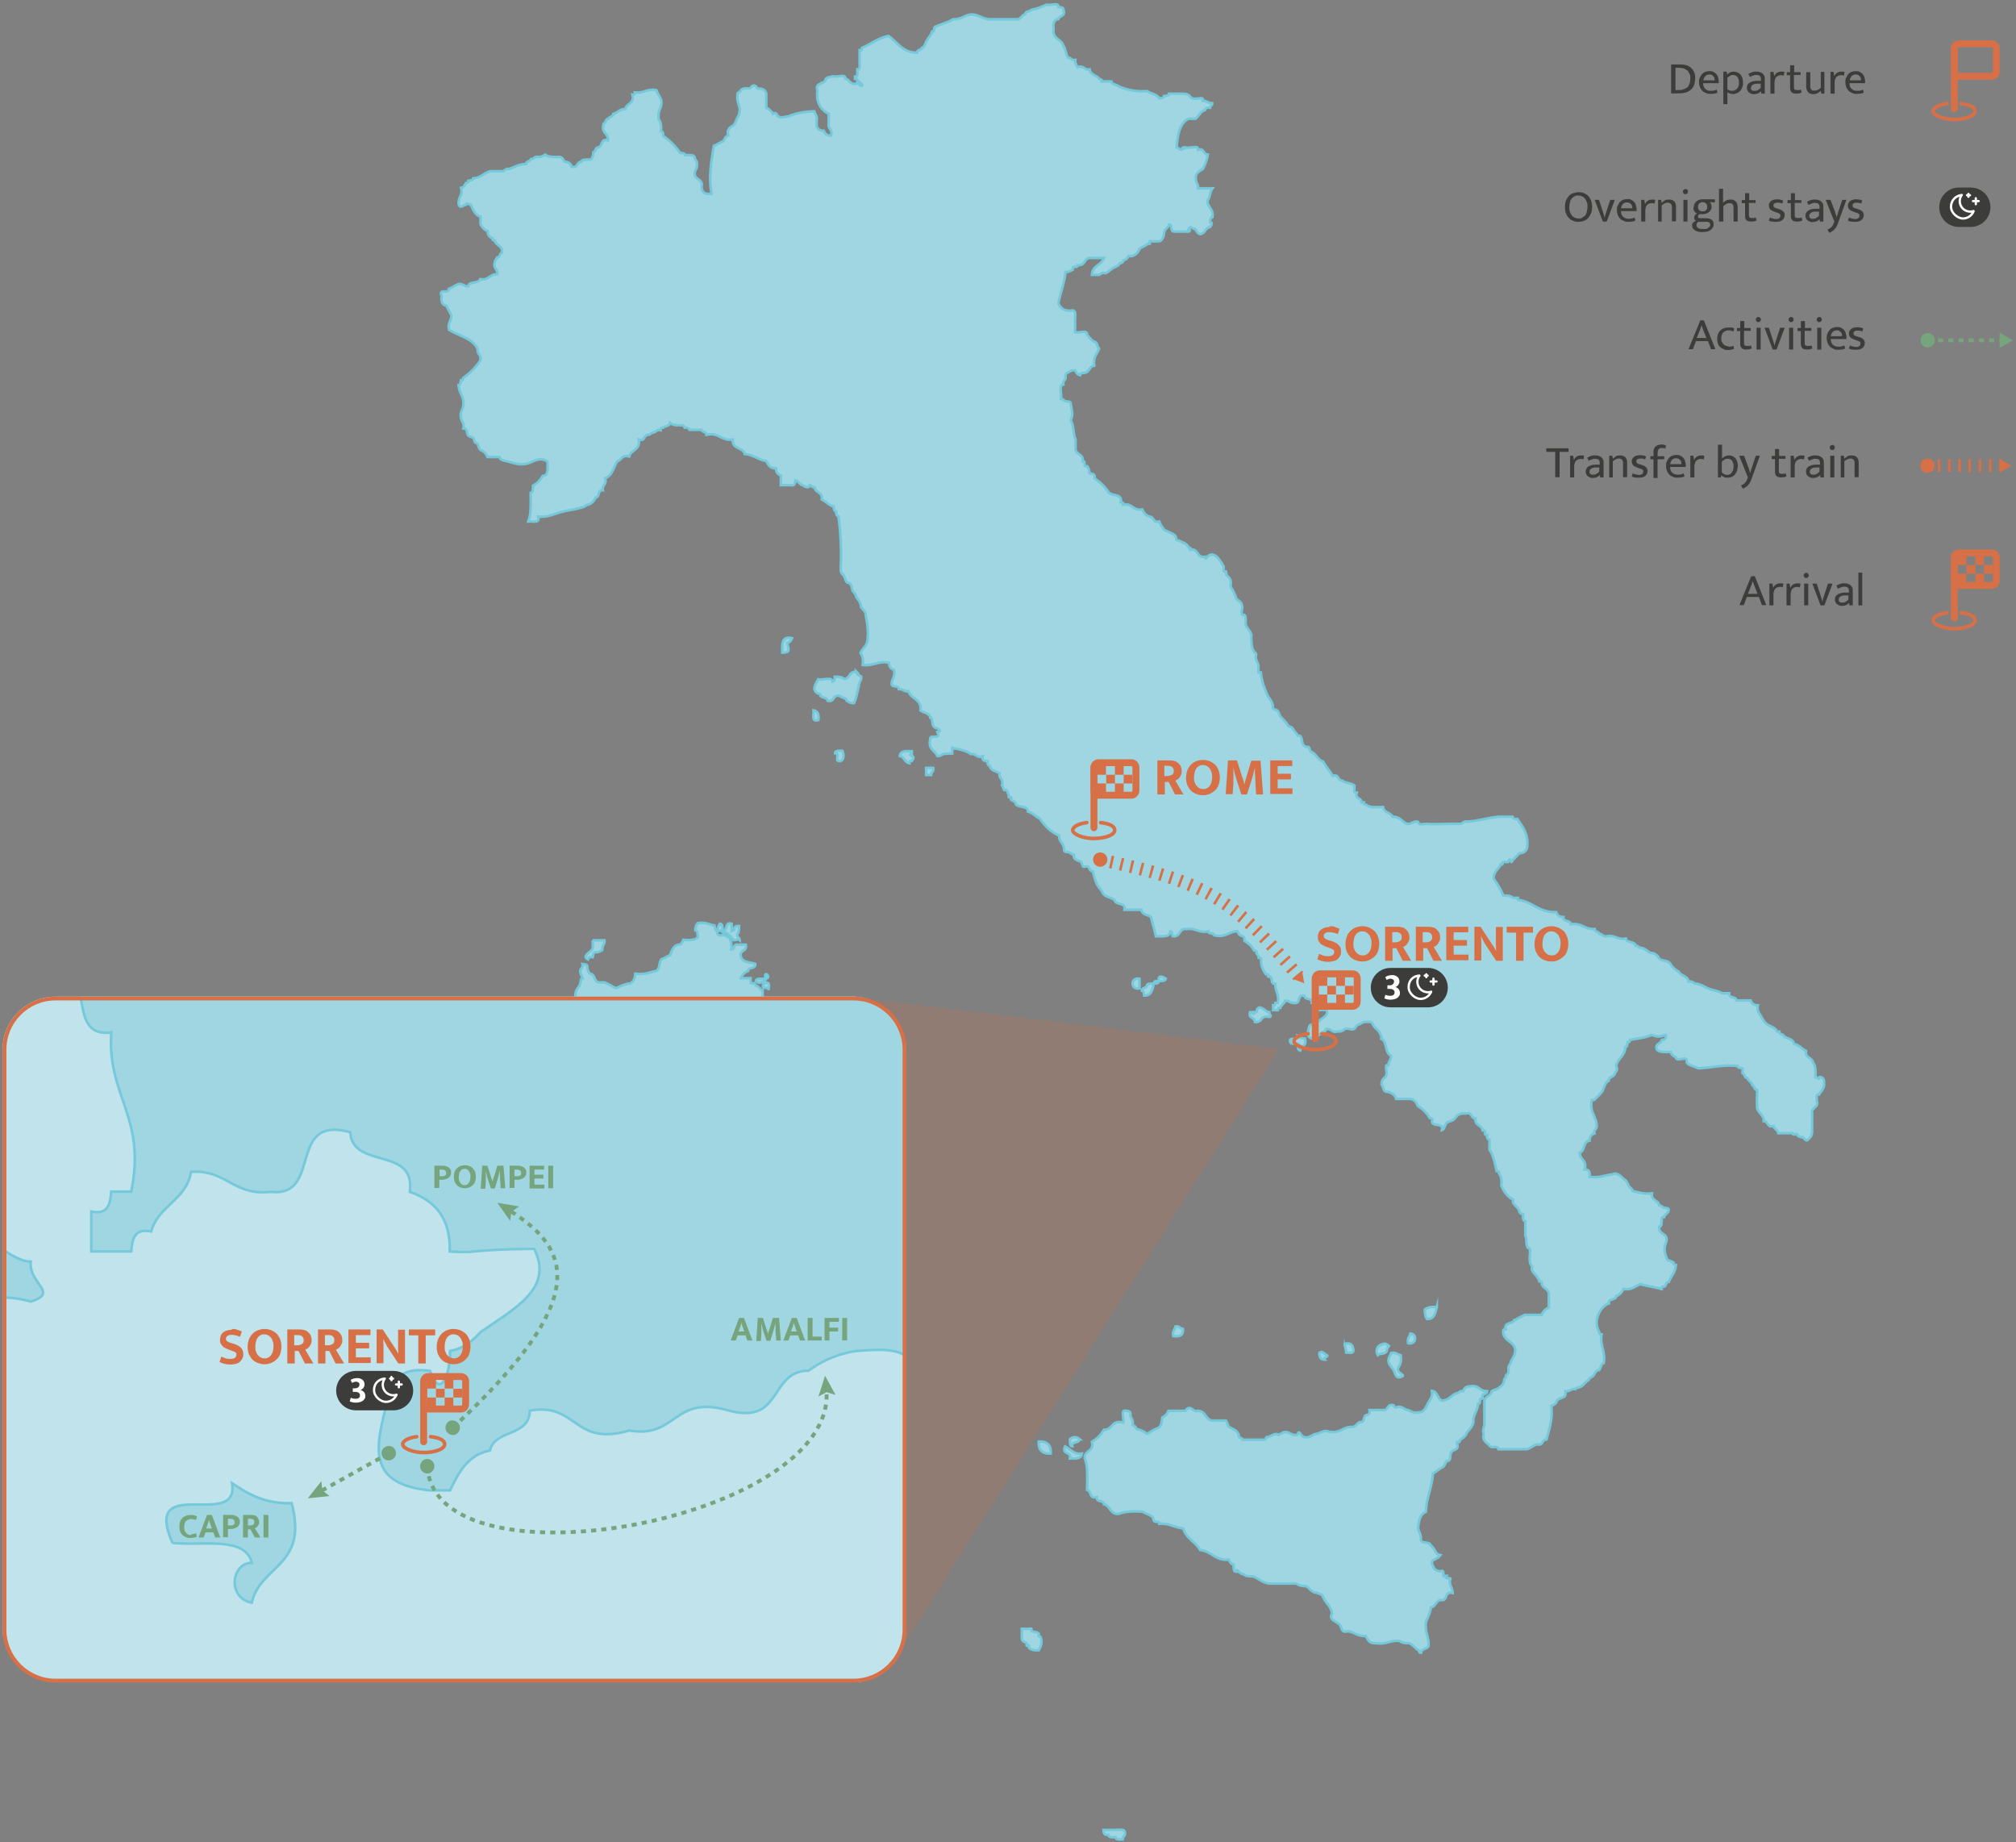 <svg xmlns="http://www.w3.org/2000/svg" xmlns:xlink="http://www.w3.org/1999/xlink" viewBox="0 0 788 720"><rect x="0" y="0" width="788" height="720" fill="#808080" stroke="none"/><defs><style> .cls-1, .cls-2, .cls-3, .cls-4, .cls-5, .cls-6 { fill: none; } .cls-7 { fill: #3c3c3b; } .cls-2 { stroke: #76a47c; stroke-dasharray: 2 2; stroke-width: 1.5px; } .cls-2, .cls-8, .cls-4 { stroke-miterlimit: 10; } .cls-3 { stroke-width: 1.4px; } .cls-3, .cls-4, .cls-6 { stroke: #d77046; } .cls-3, .cls-5, .cls-6 { stroke-linecap: round; stroke-linejoin: round; } .cls-9 { fill: #76a47c; } .cls-8 { fill: #9fd6e2; stroke: #75c9da; } .cls-10 { fill: #c0e3ec; } .cls-11, .cls-12 { isolation: isolate; } .cls-12 { opacity: .2; } .cls-12, .cls-13 { fill: #d77046; } .cls-4 { stroke-dasharray: 1 3; stroke-width: 5px; } .cls-5 { stroke: #fff; stroke-width: .9px; } .cls-14 { fill: #fff; } .cls-15 { clip-path: url(#clippath); } .cls-6 { stroke-width: 2.7px; } </style><clipPath id="clippath"><rect class="cls-1" x="1" y="389.5" width="353.2" height="268" rx="20.7" ry="20.7"></rect></clipPath></defs><g><g id="Livello_1"><g id="Livello_1-2" data-name="Livello_1"><g id="grafica"><g><g id="ITALY"><g id="ITALY-2"><path class="cls-8" d="M303.8,406.4c0-.1,0-.3,0-.5-.9-2.6-2.9-4-3.8-6.6-.4-2,.6-2.5.9-3.8-1.1.2-.5-1.4-.9-1.9-.1-.1-.2-.2-.4-.3-.1,0-.3-.1-.4-.2-.9-1.5-.9-2.5-1.1-4.7v-1.4c-1.2-.3-1.5-1.6-2.8-1.9,0-.9-1.1-.7-1.9-.9v-1.9h-3.8c.5-1.4,1.5-2.3,2.8-2.8.1-1.8,3.1-.6,2.8-2.8-2.1-.7-5.1-.5-5.6-2.8-.7-2.9,2.6-1.8,1.9-4.7h-3.8c-1,.2-.6,1.9-1.9,1.9.3-2.2-.1-3.6-.9-4.7-.8-.5-1.5-1-2.8-.9-1.6.4-1.8-.7-1.9-1.9-.9,0-.7-1.1-.9-1.9-2.2-.3-3.5-1.5-6.6-.9-.5.8-1,1.5-.9,2.8,1.1.1.8,1.7.9,2.8-1.1,1.1-3.3,1.1-5.6.9-.2.5-.5,1-.8,1.4-.1.1-.2.2-.3.4-2.4,0-3.4,1.9-4,4.1-.1,0-.3.1-.4.2-1,.5-1.9,1.1-3,1.5-1.3,1.2-.4,4.6-2.8,4.7-2.2.6-4.3,1.4-7.5.9-.1,1.8-.6,3.1-1.9,3.8-2.2.3-3.9,1.1-5.6,1.9-1.2-.4-2.2-1.2-3.3-1.7-.1,0-.3-.1-.4-.2-1.7-1.1-3.5.8-4.6-1.8,0-.2-.1-.3-.2-.5-.3-.8-.8-1.4-1.8-1.5-.5-.8-1-1.5-.9-2.8,0-.9-1.1-.7-1.9-.9.3,1.5-.9,1.6-.9,2.8,0,1.5.7,1.6.9,2.8-.9,0-.7,1.1-.9,1.9-.4,1.8-2,2.4-1.9,4.7-.9,3.4,1.3,5.7.5,7.6,0,.1-.1.3-.2.4.8,1.2,0,4,3.1,4.2.1,0,.2,0,.3,0,.1,0,.2,0,.3,0,.1,0,.3,0,.4.1-.5,2.4,2.3,2.4,3.6,3.5.1.1.2.2.2.4s.1.3.1.5c-.1,1.5.7,1.6.9,2.8.4,2.3-.3,5.7,0,8.4,1.4,1.1,4.2.8,3.8,3.8.4,1.4-.7,2.9-.9,4.7-.3,2.3.5,4.9,0,6.6,0,.2-1.7-.2-1.9,0-.3.3.2,1.5,0,1.9-.1,1.1.2,1.7.9,1.9.8-.2.9.4.9.9-.5,1.4-1.5,2.3-2.8,2.8v4.7c1.4,1.1,2.4,1.1,3.8,0,.7-1.7,1.7-.1,2.8,0,.6,3.4-2,3.6-1.9,6.6,1.1.1.8,1.7.9,2.8,1.7-.3,1.9.9.9.9-2.5.6-1.8-1.9-2.8-2.8-1.4-.2-.3-2.8-1.9-2.8-2.4,2.9,1,5.9,0,10.3-.4.4-.6,1-.8,1.6,0,.2,0,.3-.1.5.1,1.5-.8,2.5-1.9,4.5-.2,0-.3.1-.4.2-.5.5-.4,1.6-1.5,1.6-.2,1.7,1.2,2,.9,3.8,0,0-.9.2-.9.9,0,.1,0,.2,0,.3s-.1.2-.2.3c-1.4,2.1.5,3,1.2,5,0,.1,0,.2.1.3.3.5.7.8.8,1.6-1.9.6-2.5,2.5-2.8,4.7,1.1.1.8,1.7.9,2.8.9,0,.7,1.1.9,1.9,1.7.1,3.1.6,3.8,1.9.6,2.5,2.7,3.6,3.8,5.6-.4,2,.6,2.5.9,3.8v4.7c.8.4,1.7.8,1.9,1.9.2,0,.4,0,.5,0,.1,0,.3,0,.4,0,2.1-.1,2.1-2,2.9-3.3.1-.1.2-.2.4-.3.1,0,.3-.1.5-.1,1.2.5,1.6,1.4,2.8,1.9,1.1.4,2.8-.5,2.8.9,3.3.5,2.3-3.3,5.6-2.8,1.2-1.6,1.9-3.7,4.7-3.8-.7-2.9,1-3.4.9-5.6,0-1.9-2.6-1.2-1.9-3.8.9.1,1.2-.3,1.4-.8,0-.1.1-.3.1-.4.5-2.6,3.4-1.7,5.1-1.5.1,0,.3,0,.4,0s.3,0,.5,0c.4-1.1,1.2-1.9,2.8-1.9.3,1.3,2.4.8,3.8.9,1.9,2.5,3.2,5.5,8.4,4.7,0,1.3-.2,2.6.9,2.8.9-1.6,2.1-2.9,3.8-3.8v-7.5c.9-1,3.5-.3,2.8-2.8,0-.9-1.1-.7-1.9-.9v-1.9c0,0,0-.1,0-.2,2-.8,3-2.7,2.3-4.4.2,0,.4,0,.5,0,.2-.6-.1-1.3,0-1.9.7-2.5-1.9-1.9-1.9-3.8.8.2,1.2,0,1.5-.4,0,0,.1-.2.2-.3.4-1.3.4-2.2.2-3.5v-3.3c.4-1.8,2-2.4,1.9-4.7-1-6.4,1.9-11.5,0-15.9.8-1.7,2.6-2.4,1.9-5.6-1.1-2.1-3.1-3.1-3.8-5.6v-4.7c1.1-2.1,3.1-3.1,3.8-5.6,1.9,0,1.2-2.6,3.8-1.9,0-1.2.5-2.1,1-3,0-.1.2-.3.3-.4.9-1.4,2.7-3.3,1.5-5.1,0-.2,0-.3,0-.5h0s0,0,0,0ZM281.4,361c-.5.8-1,1.5-.9,2.8h1.9c0-1.3.2-2.6-.9-2.8h0ZM283.4,364.6h.5c.8.5,1.4,1.2,2,1.8.1.1.2.2.4.4,0,1.6,1.9-.2,2.9.7,0-.9-1.9-1.9-.5-3,0,0,0-.2,0-.3.1-.5.2-1.2.2-2.3-1.1-.1-1.7.2-1.9.9,0,.2,0,.4,0,.5s-.1.2-.2.3c.4,0-.5,0-.8.2,0-.2,0-.3,0-.5v-2.3c-3-.8-1.3,3.1-3.8,2.8,0,.7.5.8,1.1.8h0ZM231.7,367.5v2.8c0,1.7-4.8,3.2-1.9,4.7.2-.7.8-1.1,1.9-.9.2-.7,0-1.9.9-1.9,1.3,0,2.1-.4,2.8-.9-.2-1.8,1.1-2.1.9-3.8h-4.7ZM299.2,382.5c2.8-.2-.9-3.9,0,0h0ZM295.5,383.5c1,.9,1.7.7,2.8,0,.5-.3,1.1,0,.9-.9-1.5,0-3.6-.5-3.8.9ZM298.9,384.4h-.6v.6c-.7,2,2.1.2,2.1,2,0-.9.9-3.8-1.5-2.7h0ZM223.3,488.4c1.9.9,1.5,4.1,4.7,3.8.6-2.2,1.4-4.3.9-7.5-3.5-.4-4.3,2-5.6,3.8h0ZM236.4,493.1c-1.7-.8-2.4-2.6-5.6-1.9-.3,1.3-1.3,1.8-.9,3.8,1.7,1.8.3,6.5,4.7,5.6,1.4-.2.9-2.3.9-3.8.3-1.3,1.3-1.8.9-3.8h0ZM305.8,255.1c3.5-.1,2.4-1.4,1.9-3.8,1-.2,1.5-1,1.9-1.9-4-.9-4,2.2-3.8,5.6h0ZM334.8,262.6c-2.9-.4-2.5,2.5-4.7,2.8-.8-.7-2.1-1-3.8-.9.1,1.1-.2,1.7-.9,1.9-.1-2.1-4-.4-5.6-.9-1.1,2.1-2.7,4.1,0,5.6.6,0,1.1.1.9.9.8.8,2.6.6,2.8,1.9,2.9.7,1.8-2.6,4.7-1.9.8.8,2.6.6,2.8,1.9.8.5,1.5,1,2.8.9,1-1.8,1.2-4.4,1.9-6.6-.1-1.7,1.1-2,.9-3.8-.8-.4-1.7-.8-1.9-1.9h0ZM318,277.6c.2,1.7-1,4.7,1.9,3.8.3-2.1-.2-3.5-1.9-3.8ZM326.4,294.4c.6,0,1.1.1.9.9.2.3-.3,1.7,0,1.9,2.3,1.3,3-2.1,1.9-3.8-1.3,0-2.6-.1-2.8.9ZM356.4,295.4c-.5,0-1.1-.8,0-.9v-.9c-2.3-.1-4.5-.2-4.7,1.9,1.9.3,1.8,2.5,3.8,2.8,0-.6.1-1.1.9-.9.6-.8,1.1-1.7,0-1.9h0ZM362,300.1v2.8h1.9c0-1.2,1.2-1.3.9-2.8h-2.8ZM455.7,382.5c-.8-.6-2.6-1.5-2.8,0v.9c1.3,0,2.6.1,2.8-.9ZM445.4,386.3v-3.8c-3.6-.7-3.6,4.5,0,3.8ZM452.9,383.5h-.9c-.8-.2-.9.4-.9.9,1.1.1,1.7-.2,1.9-.9h0ZM451,384.4c-1.3,0-2.6-.1-2.8.9-.2,1-1.9.6-1.9,1.9.9,0,.7,1.1.9,1.9,3,.1,3.2-2.4,3.8-4.7h0ZM491.3,394.7c0,.6-.1,1.1-.9.9,0,.5-.8,1.1-.9,0h-.9c-.7,2.6,1.9,1.9,1.9,3.8,3,.5,2.1-2.9,5.6-1.9,1.4-.4-.1-.8,0-1.9-1.4,0-3.8-3.5-4.7-.9h0ZM504.4,407.8c1.4.2,3.5-.3,3.8.9-1,0-1.2,1.6,0,1.9.4-1.8,2.7-1.7,1.9-4.7-1.3,0-2.1-.4-2.8-.9.4,2.2-4.3-.5-2.8,2.8h0ZM710.9,421.6c0,0-.2-.1-.3-.2-.3-.2-.5-.4-1-.4.1-2.3.1-4.5-.9-5.6-.3-2.2-3.2-1.7-2.8-4.7-1.7-.8-2.7-2.3-4.7-2.8-.3-1.9-2.5-1.9-3.8-2.8-.2-1-1.9-.6-1.9-1.9-.2,0-.3,0-.5,0s-.3,0-.4,0c-.5-1.1-1.3-1.6-2.3-2-.1,0-.3-.1-.4-.2-1.9-.7-2.8-2.5-3.4-3.5,0-.1-.1-.3-.2-.4-.7-1.1-1.6-2-1.2-4.2-1.6,0-2.4-.7-2.8-1.9h-5.6c0-1.8-3.1-.6-2.8-2.8h-2.8c-1.7-1.1-3.5-1.1-5.2-1.8-.1-.1-.3-.2-.4-.2-.1,0-.3-.1-.4-.1-1.3-.8-3.2-1.7-4.6-1.7-.1,0-.2-.1-.3-.2-.6-.4-1.1-.8-2.2-.6-.3-2.2-2.9-2.1-3.8-3.8-1.2-.6-2.2-1.5-3-2.6,0-.1-.2-.2-.2-.4-1.2-1.9-4-.9-4.7-2.6,0-.1-.2-.3-.3-.4-.7-.9-1.7-1.3-2.6-1.4-.1,0-.3,0-.4,0-1.6-1.1-2.6-2.1-4.1-2,0,0-.2-.1-.3-.2-.3-.3-.6-.7-1.3-.6-.3-1.9-3.5-.9-3.8-2.8-3.5.7-4-1.6-7.5-.9-1.5.3-1.6-.9-2.8-.9-.2-1-1.9-.6-1.9-1.9-4,.2-5-2.5-9.4-1.9,0-1.8-3.1-.6-2.8-2.8-1.6,0-2.4-.7-2.8-1.9-6.5.2-8.8-3.6-14.1-4.7-.6,0-1.1-.1-.9-.9h-1.9c-.8-.7-2.1-1-3.8-.9-1-2.4-2.3-4.6-3.8-6.6,0-2.9,2-3.6,2.8-5.6,1,.5.7-.8.9-.9.5-.2,1.3.1,1.9,0,.3,0,0-1.1.9-.9,0,0,0,.4.2.6s.1.3.3.3c.7-1.1,1.7-2,2.9-3.2,0,0,.2-.1.3-.2,0,0,.2,0,.3-.1,0,0,.2,0,.3,0,1.6-.3,2.5-1.3,2.4-3.5v-.4c0-4.5-2.2-6.7-3.9-9.4-1.1.1-1.7-.2-1.9-.9h-5.6c-4.2.4-7.7,1.7-12.2,1.9-1.5-.3-1.6.9-2.8.9-4.5-.2-9.1.3-13.1,0-.8,0-2.1.3-2.8,0-.4-.2,0-.9-.9-.9-1.7-.1-2,1.1-3.8.9-2-.8-2.8-2.9-5.6-2.8-.8-1.6-3.5-1.5-3.8-3.8-2.5,0-5.3.4-6.6-.9-.6,0-1.1-.1-.9-.9h-.9c0-1.9-2.6-1.2-1.9-3.8-.6,0-1.1-.1-.9-.9v-1.9c-1.2-1-3.5-.9-4.7-1.9-1.9,0-1.2-2.6-3.8-1.9-1.2-2-2.6-3.6-3.8-5.6-2.2-.6-2.5-3.1-4.7-3.8-.5-.4-.5-1.4-.9-1.9,0,0-.3,0-.5,0-3.1-.1-1.2-4.8-3.7-4.4,0-.1-.2-.2-.2-.3-.6-.8-1.3-1.6-2.1-2.8,0,0-.2-.1-.3-.2-.2-.1-.5-.2-.8-.3-.1,0-.2,0-.3-.1-1.2-2.3-3.1-3.2-3.6-4.7,0-.1,0-.2-.1-.4-.1-.3-.3-.6-.5-.9-.3-.3-1.2-.5-1.7-.8,0,0-.2-.1-.2-.2.2-2-.7-2.9-1.9-4.7,0-.1-.1-.3-.2-.4-1.1-2.4-2.3-5.6-2.6-8.9h-.9v-1.9c.2-2-1.6-2.9-.9-5.1,0-.1,0-.3-.1-.4-1.6-1.2-1.6-3.1-1.8-5v-.6c0-.5,0-1,0-1.4,0-.1,0-.3,0-.4-.7-2.2-2.5-3.1-2.2-4.7v-.6c0-1,0-2-.5-2.4,0,0-.9.1-.9,0-.1-.3-.2-.6-.2-.9s0-.3,0-.5c.5-1.6.5-3.4-1.9-4.7,0-.1-.1-.2-.2-.4-.4-.9-.7-2.1-1.5-3.4,0,0-.1-.2-.1-.2-.2-.2-.4-.5-.5-.8,0-.1-.1-.2-.1-.4.2-1.9.2-2.9-1.7-4.3v-.5c0-.3,0-.6-.1-.9,0-.1-.8.1-.9,0-.2-.2,0-.8,0-1.3,0-.2,0-.4,0-.6-.4-.6-.9-1.6-1.5-2.4-.1-.1-.2-.3-.3-.4-.8-1.1-2.6-3-4.7-1,0,.5-.3.7-.5.6s-.4-.3-.4-.6c-3.3.5-2.3-3.3-5.6-2.8.2-.5,0-.6-.2-.7-.1,0-.3,0-.4,0-1-2.1-2.9-2.1-4-2.9-.1,0-.3,0-.4,0-.2,0-.4-.1-.5-.2.1-2.6-2.7-2.6-4.8-4,0-.1-.2-.2-.3-.4-.6-.8-1.2-1.7-1.6-2.8-2.6.7-1.9-1.9-3.8-1.9-1.4-.5-2.3-1.5-2.8-2.8-3.7.6-3.8-2.5-7.5-1.9.2-.8-.4-.9-.9-.9.7-3.5-3.3-2.3-4.7-3.8-1.5-2.3-3.4-4.1-5.6-5.6.4-1.6-.7-1.8-1.9-1.9-.1-1.3-.4-1.9-.9-2.8,0-.1-.8.1-.9,0-.5-.5.3-2.2-.9-1.9.4-2.9-2.5-2.5-2.8-4.7v-3.8c-1-2.1-.6-5.6-1.9-7.5,1-2.7.6-2.6,0-6.6,0-.9-1.1-.7-1.9-.9-.8-.2-.9-.9-1.9-.9.5-1.6-1.1-5.5.9-5.6-.3-1.5.9-1.6.9-2.8-.1-1.1.2-1.7.9-1.9.8-.5,1.5-1,2.8-.9.4.8.8,1.7,1.9,1.9,0-.1,0-.3,0-.4.4,0,.7-.3,1-.5,2.8.4,2.4-2.5,4.6-2.8-.5-3.4,1.1-4.5,1.9-6.6-.8-.8-.6-2.6-1.9-2.8-1-.2-2.8-2.8-2.8-2.8.2-2-3.3-.4-4.7-.9v-4.7c0-1.5.5-3.6-.9-3.8-3.3.5-4.8-.8-5.6-2.8.8-4.2,2.3-7.7,2.8-12.2,1.3,0,2-.5,2.8-.9.1,0-.1-.8,0-.9.5-.5,2.1.2,1.9-.9,3.3.5,2.3-3.3,5.6-2.8h4.7c-.9,2.9-4.6,2.9-4.7,6.6h2.8c.4-.2.8-.5,1.2-.7.1,0,.2,0,.4-.1,1.5.7,2.4-1.2,4.3-2.1.1,0,.3-.1.5-.2.4-.2.9-.4,1.2-.7.2-1,1.9-.6,1.9-1.9.9-.1,1.4-.7,1.8-1.3,0-.1.2-.2.3-.4,1.9.6,3.8-1.3,4.2-2.8.1,0,.3-.2.5-.3,1.1-.6,2.2-1.2,3-1.7.2,0,.4,0,.5,0,0,0,0-.9,0-.9.6-.2,1.3.2,1.9,0h1.9c1.3-.6,1.7-2,1.9-3.8.3-1.2,1.6-1.5,1.9-2.8,1.4.2.3,2.8,1.9,2.8h4.7c1.7.3,1.9-.9.9-.9.7-1.7,1.7-.1,2.8,0,.4.8.8,1.7,1.9,1.9,1.9-.3,1.8-2.5,3.8-2.8.6-.8,1.1-1.7,0-1.9-.1-1.1.2-1.7.9-1.9.6-3.4-2-3.6-1.9-6.6,1-1.2.9-3.4,1.9-4.7h-5.6c.2-1.8-1-2.1-.9-3.8-.2-2.3,1.4-2.9,2.8-3.8.8-1.8,1.6-3.4,1.9-5.6-1.9,0-1.2-2.6-3.8-1.9.2-2-3.3-.4-4.7-.9-.3,0-.6,0-.9,0-.6,0-1.1,1-.9.9-.9,0-1.1-.8-1.9-.9.4-4.9,1.1-9.5,4.7-11.2.2,0,.5,0,.7,0h.6c0,0,.1,0,.2,0,.1,0,.2,0,.3,0,0,0,.1,0,.2,0,0,0,.1,0,.2,0,0,0,.1,0,.2,0,0,0,.1,0,.2,0,.2,0,.4-.2.5-.4,0,0,0,0,0,0,0,0,.1-.1.2-.2h0c1-1,1.6-2.4,3.1-2.8.2-.7.8-1.1,1.9-.9.1-.5.5-.8.8-1.2h0c0,0,0-.2.1-.3,0,0,0,0,0,0,0,0,0-.2,0-.3-1.4,0-1.8-.5-2.8-.9-.2,0-.8.1-.9,0-.1,0,.1-.9,0-.9-1-.4-2.6.3-3.8,0-1.4-.3-1-1.9-3.8-1.9h-5.6c0,.9-1.1.7-1.9.9,0,.9-1.1.7-1.9.9-.9-1.7-3.3-1.7-4.7-2.8-4.7.3-8.2-.6-11.2-1.9-.8-.8-2.6-.6-2.8-1.9h-3.8c.2-.8-.4-.9-.9-.9-.9-1.6-3.5-1.5-3.8-3.8-2.3.4-2-1.7-4.7-.9-.5-.8-1-1.5-.9-2.8-1.5.3-1.6-.9-2.8-.9-1-1.2-.9-3.5-1.9-4.7-.7-2.7-4.4-2.4-3.8-6.6-.3-2.1.2-3.5,1.9-3.8.4-1.5,3-.8,1.9-3.8,0-.9-1.1-.7-1.9-.9.2-2-3.3-.4-4.7-.9-1.8.8-3.4,1.6-5.6,1.9-.8.8-2.6.6-2.8,1.9-1.2.3-1.5,1.7-2.8,1.9h-11.2c-2.7-.2-3.9-1.7-6.6-1.9-3,.1-4.1,2.1-7.5,1.9-1.9,1.3-4.5,1.8-6.6,2.8-.9,0-.7,1.1-.9,1.9-.8-.2-.9.4-.9.9-.7,1-1.2,1.7-1.9,2.8-.6.9-.7,2.5-1.9,2.8-.2,1-1.9.6-1.9,1.9-5.8-.1-7.6-4.2-11.2-6.6-4.1.9-6.8,3.2-10.3,4.7,0,.6-.1,1.1-.9.9v6.6c0,.6-.1,1.1-.9.9v1.9c0,.6-.1,1.1-.9.9v.9c.6,0,1.1.1.9.9.6,0,1.1.1.9.9.6,0,1.1.1.9.9-.6,0-1.1-.1-.9-.9h-.9c-3,.8-2.9-1.5-4.7-1.9.2-2-3.3-.4-4.7-.9-1.1.2-2.1.3-2.8.9-.1.1-.2.2-.3.4,0,0,0,0,0,.1,0,0,0,0,0,0,0,.1,0,.2-.1.3h0c-.3.5-.7.7-1.1.9-.1,0-.2,0-.3,0,0,0,0,0,0,.1-1.1.5-2.3.7-1.6,2.9,0,0,0,0,0,.1,0,0,0,0,0,0,0,0,0,0,0,.1,0,.1,0,.2-.1.4,0,.3,0,.7,0,1,0,.2,0,.4,0,.7,0,.3,0,.5.1.8,0,.2,0,.4.1.6,0,.2.1.5.2.7,0,.2.1.4.2.5,0,.2.2.4.3.6,0,.2.1.3.2.5.1.2.2.4.4.6,0,.1.2.3.3.4.1.2.3.3.5.5.1.1.2.2.3.3.2.2.4.3.6.5.1,0,.2.2.3.2.3.2.7.4,1,.6v3.8c-.4,2.3,1.7,2,.9,4.7-1.6,0-2.4-.7-2.8-1.9-1.6,0-2.4-.7-2.8-1.9v-1.9c.4-2-.6-2.5-.9-3.8-.6,0-1.2,0-1.8.1-.2,0-.3,0-.5,0-.4,0-.9.1-1.3.2-.1,0-.3,0-.4,0-.5,0-1,.2-1.5.3,0,0-.2,0-.2,0-.4.1-.9.2-1.3.3-.1,0-.3,0-.4.1-.4.1-.8.3-1.2.4,0,0-.2,0-.2,0-.5.2-.9.4-1.4.6,0,0,0,0-.1,0,0,0-.1,0-.2,0-1.5.2-3.4,1.1-4.3-1-.1-.1-.2-.2-.4-.3-.3-.1-.6,0-1,.2,0-.2-.2-.3-.3-.4-.2-.3-.4-.5-.6-.7,0,0-.1-.1-.2-.2-.2-.2-.3-.3-.5-.4,0,0-.1,0-.2-.2-.3-.2-.5-.3-.8-.4v-5.6c-.4-1.2-1.2-1.9-2.8-1.9-.1,0-.2,0-.3,0h0c0,0-.1,0-.2,0,0,0,0,0,0,0,0,0-.1,0-.2-.2,0,0,0,0,0,0-.2-.3-.4-.5-.6-.7-.5-.4-.9-.4-1.3-.1,0,0,0,0-.1,0,0,0,0,0-.1.1,0,0-.1.1-.2.2-.1.4-.5.6-.9.6-.2,0-.5,0-.7,0-1,0-2.3,0-3,1.4-.1,0-.3.1-.4.2-.1,0-.2.2-.4.3-.5,3,.6,4.4.9,6.6,0,.2-.1.5-.2.7,0,0,0,0,0,.2,0,.4-.1.7-.2,1-.5.8-.9,1.6-1.1,2.3-.1.2-.2.5-.3.7-.3.6-.6,1-1.2,1.4-.1,0-.3.2-.4.2-1,.7-1.7,1.7-1.2,3.3-.1,0-.3.2-.4.3-.1,0-.2.2-.3.3,0,0,0,0-.1,0-.2.2-.4.4-.5.7,0,0,0,.1-.1.2-.2.3-.3.5-.4.8-1.4.5-2.4,1.4-3.8,1.9-1.1,6.6-2.1,12.1-.9,18.7-2.9.4-4.2-.8-3.8-3.8-.3-1.9-2.5-1.8-2.8-3.8-.1-1.7,1.1-2,.9-3.8.3-1.5-.9-1.6-.9-2.8-.3-1.3-2.4-.8-3.8-.9,0-.9-1.1-.7-1.9-.9-1.8-2.6-4-4.8-6.6-6.6.1-1.1-.2-1.7-.9-1.9.3-2.2-.1-3.6-.9-4.7,0-.2,0-.4,0-.6h0c0-.2,0-.4,0-.6h0c0-.2,0-.4,0-.5h0c0-.2,0-.3,0-.5.3-1.8,1.5-2.7,1-5.3-.5-1.4-1.4-2.4-1.9-3.8-3.9-.7-4.8,1.4-8.4.9,0,.6-.1,1.1-.9.9.8,3.6-2.3,3.3-2.8,5.6-2.3-.1-2.9,1.5-4.7,1.9,0,1.2-1.6.9-1.9,1.9-1.2,0-.9,1.6-1.9,1.9-.7,2.5.3,3.3,1.1,4.3.1.1.2.3.3.4,0,0,0,0,0,0,0,.2.2.3.2.5,0,0,0,0,0,0,0,.2.1.3.1.5,0,0,0,0,0,.2,0,.2,0,.4,0,.6-3-.8-1.9,2.4-3.8,2.8-1.2,0-.9,1.6-1.9,1.9,0,1.3-.4,2.1-.9,2.8-1.4.2-3.5-.3-3.8.9-1.9,0-1.2,2.6-3.8,1.9-.4-1.2-1.2-1.9-2.8-1.9-.4-.8-.8-1.7-1.9-1.9-2.3.1-4.5.1-5.6-.9-.8.5-1.5,1-2.8.9-1.5-.3-1.6.9-2.8.9-.2,1-1.9.6-1.9,1.9-2.9,0-4.5,1.2-6.6,1.9-1.5-.3-1.6.9-2.8.9h-4.7c-2.4.8-3.7,2.6-6.6,2.8,0,.9-1.1.7-1.9.9.2.8-.4.9-.9.9-.4.8-.8,1.7-1.9,1.9.8,3.2-1.4,3.6-.9,6.6.7,1.7,1.7.1,2.8,0,.4-1.4.8,0,1.9,0,.9,1.9,1.6,4,3.8,4.7v2.8c.5,1.3,1.5,2.3,2.8,2.8,0,1.6.7,2.4,1.9,2.8-.2.8.4.9.9.9.3,1.9,2.5,1.8,2.8,3.8v.9c-1,.2-.6,1.9-1.9,1.9-.2.8-.9.9-.9,1.9-.8,2.7,1.3,2.4.9,4.7-3-.2-3.1,2.5-6.6,1.9-.6,1.9-4.4.6-4.7,2.8-1.7.1-2-1.2-3.8-.9-1.4.5-2.4,1.4-3.8,1.9.4,2.2-4.3-.5-2.8,2.8-.3,2.1.2,3.5,1.9,3.8.5,1.4,1.4,2.4,1.9,3.8,0,2.2-1.6,2.8-.9,5.6,3.9,2.4,9.2,3.3,11.2,7.5-.4,2.3,1.7,2,.9,4.7-1.8,2.6-4,4.8-6.6,6.6,0,.6-.1,1.1-.9.9-.2.7,0,1.9-.9,1.9.1,3,2.1,4.1,1.9,7.5,0,2.2-1.6,2.8-.9,5.6.3,1.3,1.3,1.8.9,3.8,1.8,0,1.1,1.8,1.9,2.8.3.4,1.5.6,1.9.9s.4,1.5.9,1.9c1.3.2,1.1,2.1,1.9,2.8,1.4.5,2.3,1.5,2.8,2.8h4.7c.3,1.5,2.3,1.4,3.8,1.9,1.4.4,3.7,1.2,5.6.9,2.7-.1,3.9-1.7,6.6-1.9,1.3,0,2.1.4,2.8.9,0,2.5.5,5.5-1.9,5.6-.9,1.6-2.1,2.9-3.8,3.8,0,1.3.1,2.6-.9,2.8,0,3.7.3,8-.9,11.2,1.7-.2,4.7.9,3.8-1.9,3.7.4,6.3-1.1,9.4-1.9,2.4-.6,5.5-.9,8.4-1.9.8-.2.9-.9,1.9-.9,1.4-.5,2.3-1.5,2.8-2.8,1.8-.1.6-3.1,2.8-2.8-.4-2.3,1.7-2,.9-4.7,2.8-1,3.3-4.2,4.7-6.6,1.8-.4,1.7-2.7,4.7-1.9.7-2.7,4.4-2.4,3.8-6.6,2.5.8,1.7-1.8,3.8-1.9.8,0,.9-.9,1.9-.9.8,0,1.5-1.3,2.8-.9,0-.6.1-1.1.9-.9.8-.8,2.6-.6,2.8-1.9.8.7,2.1,1,3.8.9,1.1-.1,1.7.2,1.9.9,1.1-.1,1.7.2,1.9.9h4.7c.2,1,1.9.6,1.9,1.9,5.1-1,5.6,2.5,10.3,1.9-.4,3.8,4,2.9,4.7,5.6,3.4.3,5.2,2.3,8.4,2.8.8,1.4,1.4,3,3.8,2.8,0,1.6.7,2.4,1.9,2.8v3.8h3.8c1.6.4,1.8-.7,1.9-1.9,1.2.3,1.5,1.6,2.8,1.9.8.6,2.6,1.5,2.8,0,.8.2.9.9,1.9.9.3,2.2,3.2,1.7,2.8,4.7,1.7.8,2.7,2.3,4.7,2.8-.1,1.1.2,1.7.9,1.9-.1,1.1.2,1.7.9,1.9.9,6.3,1.2,13.2.9,20.6,0,.6,0,1.1.3,1.5,0,.1.1.3.2.4,1,.5,1,1.7,1.5,2.6.1.3.3.6.6.8,2.3.3,1.4,3.1,2.5,3.7.2.2.4.5.5.7.1.2.3.5.4.8,0,.2,0,.3.1.5.8,1.1,1.7,2,1.9,4,.1.1.2.3.4.4.6.7,1.3,1.4,1.4,2.3v.5c.5,2.8,1.1,5.4.7,9,0,2.9-2,3.6-2.8,5.6.8,1.1,1.2,2.5.9,4.7,4.3.5,5.8-1.7,10.3-.9,0,1.6.7,2.4,1.9,2.8.7,2.9-1,3.4-.9,5.6.2,1.4,2.8.3,2.8,1.9,1.7-.1,2,1.1,3.8.9,1,3.1,5.2,2.9,4.7,7.5,1.2.9,3.5.9,3.8,2.8.1,0,.3,0,.4,0,.8,1.7-.2,3.6,2.4,4.2.1.1.3.2.4.3.6.5,1,.8-.4,1.1,1.5,3.3-3.2.6-2.8,2.8-1,4.1,1.9,4.3,2.8,6.6,1.3,0,1.7-.6,2.6-.9.1,0,.3,0,.5,0,.8-.1,1.8-.1,2.7-.1v-2.8c0,.9.9.9,1.6.9.2,0,.3,0,.5.1,1.9.5,3.9.9,5.1,2,2.3-.4,2,1.7,4.7.9-.4,1.6.7,1.8,1.9,1.9-.1,1.1.2,1.7.9,1.9.3,1.9,2.5,1.9,3.8,2.8-.4,2.3,1.7,2,.9,4.7.5.4.5,1.4.9,1.9.1.1.8-.2.9,0,.5.5.5,1.3.9,1.9.1.2-.2.8,0,.9s.8-.2.9,0-.2.8,0,.9c.6.6,1.8.7,1.9,1.9,1.2,1.3,4.6.4,4.7,2.8,2,.5,3,2,4.7,2.8,1.9,2.8,4.2,5.2,7.5,6.6-.2,2.7,2.1,2.9,1.9,5.6,0,.9,1.1.7,1.9.9.8.2.9.9,1.9.9-.1,1.1.2,1.7.9,1.9.4.6,1.4.5,1.9.9.4.4.5,1.6.9,1.9.3.2,1.6-.3,1.9,0,.6.7.7,1.8,1.9,1.9.5,2.1,1,4.1,1.9,5.6.6,1.1,1.5,1.6,1.9,2.8.9,1.6,3.3,1.7,4.7,2.8.3,2.2,4.4.6,3.8,3.8h6.6c.3,1.9,2.5,1.9,3.8,2.8.5,2.6,1.4,4.9,1.9,7.5,2.5,0,5.5.5,5.6-1.9.9,0,.7,1.1.9,1.9,3.3.5,2.3-3.3,5.6-2.8,3.6-.5,4.6,1.7,8.4.9,0,.9,1.1.7,1.9.9,0,.9,1.1.7,1.9.9,3.4.2,4.5-1.7,7.5-1.9.4.8.8,1.7,1.9,1.9.7.2,1.1.8.9,1.9,1.6.9,2.9,2.1,3.8,3.8.6,0,1.1.1.9.9.2.8.9.9.9,1.9.6,0,1.1.1.9.9,0,2.5.8,4,1.9,5.6,0,.1.8-.1.9,0s-.1.8,0,.9c.2.2.8-.2.9,0,.8.8,0,3,1.9,2.8-.2,3,1.7,4,.9,7.5h-.9c0,.6-.1,1.1-.9.9v1.9h1.9c0-.6.1-1.1.9-.9.3-1.2,1.6-1.5,1.9-2.8,1.7-.1,2,1.1,3.8.9,2.5.3.7-3.6,3.8-2.8.1,1.8,3.1.6,2.8,2.8,1.2.4,1.9,1.2,1.9,2.8.1,0,.3,0,.4,0s.3,0,.5,0c1.2-.1,3-.1,3-.1.9,1.9-.9,2.8-2.5,3.9,0,.1-.2.2-.3.3-.3.3-.7.5-1.2.6,0,1-.4,2.4-.9.9-1.1-.1-1.7.2-1.9.9-.5,2.2-1.4,4.4,1.9,4.7h.9c.4-.8.8-1.7,1.9-1.9.2-1,1.9-.6,1.9-1.9,2.3-.4,2,1.7,4.7.9,2.3.4,2-1.7,4.7-.9,2.6.7,1.9-1.9,3.8-1.9.5-.4,1.1-.7,1.8-.9.1,0,.3,0,.5,0,1.7-.1,2.6-.1,3,1.4,0,.1.2.3.3.4.7.8,1.5,1.4,2,2.1,0,.1.1.3.2.4.3.6.8,1.2.6,2.3,2.4,1,1.3,5.6,3.8,6.6,0,1.4-.5,1.8-.9,2.8,0,.2.1.8,0,.9,0,.1-.9-.1-.9,0-.4,1,.3,2.6,0,3.8-.3,1.4-1.9,1-1.9,3.8.8.6.5,2.7,1.9,2.8,1,0,3.4.8,3.8,2.8h4.7c2.1-.1,3,.8,3.8,2.8.3.2.5.3.8.5,1.6,1.1,2.9,2.5,3.9,4.2.6,0,1.1.1.9.9-.5,3,4.7.4,3.8,3.8.7-.2,1-1,1.2-1.7,0-.1.1-.3.2-.4.7-1.8,2.6-.8,4-2.9.1-.1.2-.2.3-.4.8-.8,1.7-1.2,3-1.1.1,0,.2,0,.3,0s.2,0,.3,0c2.6-.7,1.9,1.9,3.8,1.9-.4,2.9,2.5,2.5,2.8,4.7.6,0,1.1.1.9.9s.4.9.9.9c-.2,1.1.2,1.7.9,1.9v3.8c1.5,2.2,2.1,5.4,2.8,8.4.6,0,1.1.1.9.9.8,1.1,1.2,2.5.9,4.7,1,2.4,2.4,4.5,4.7,5.6,0,0,0,.1,0,.2-.8,1.5,2,2.4,2.4,4.4,0,.1,0,.3.2.4.2.4.5.6,1.2.6,0,1.3-.2,2.6.9,2.8v5.6c.8,1.8,0,2.3.9,4.7.2.4.8,0,.9.9.2,1.5-.3,3.2,0,4.7.1.6.4,1.1.7,1.6,0,.1.2.2.2.4-.7,1.7,1.2,2.6,2.2,4.3,0,0,.1.2.2.3.2.3.4.6.4,1,.6,0,1.1.1.9.9.3,1.9,2.5,1.8,2.8,3.8v5.6c-1.3.5-2.3,1.5-2.8,2.8h-6.6c-1.3.6-2.5,1.2-3.7,1.9-.2,0-.3.2-.5.2-.3,1.5-4,.6-3.3,3.5-.2,0-.3,0-.5,0-.4.1-.4.5-.5.9.1,3.6,3.8,3.7,4.7,6.6.3,2.8-1.2,3.7-1.8,5.6,0,.2,0,.3-.1.5-1.6,1.3.3,3.2-1.6,4.4,0,0,0,.2-.1.3,0,.1,0,.3,0,.4-.2.2-.3.4-.5.7,0,.1-.1.3-.2.4,0,1.6-1,2.5-2.6,3.5-.2,0-.3.1-.5.2-.7.2-1.3.4-1.8.8-.3,1.9-2.5,1.8-2.8,3.8v9.4c-.7,2-.5,2.3-.3,3.3,0,.1,0,.3,0,.4-.5,1.8.4,2.7,2.2,4.1,0,.2.2.3.3.4.4.3.9.5,1.9.3.2,0,.3,0,.4,0,.5.1.9.4,1,.9h11.2c1.4-.5,2.4-1.4,3.8-1.9,2.6.7,1.9-1.9,3.8-1.9,1-4,2.4-7.6,1.9-13.1.7-.3,1.2-.6,1.7-1.1.1-.1.2-.2.3-.4,0-1.5,2.9-1.5,3.4-2.6,0-.1,0-.3.1-.5,0-.3,0-.7,0-1.1,1.7.1,2-1.1,3.8-.9.2-.4.8-.5,1.3-.6.1,0,.2,0,.3-.1,1.4-.3,2.4-2.2,3.6-2.8,0-.1.2-.3.2-.4,0,0,.1-.2.2-.3s.2-.2.2-.2c1.9-.4,1.9-3.2,3.5-3,0,0,.2-.2.3-.3.5-.9.5-2.3,1.6-2.5.7-4.7-1.6-6.5-.9-11.2-.6,0-1.1-.1-.9-.9-2.6-4.3.3-10,3.8-11.2-.3-2.2,2.7-1,2.8-2.8,1.3-.5,2.3-1.5,2.8-2.8,3.4.5,4.5-1.1,6.6-1.9,2.7.8,5.8,1.1,8.4,1.9,0-.6.1-1.1.9-.9,1-.2.6-1.9,1.9-1.9.8-2.3,2.6-3.7,2.8-6.6-.6,0-1.1-.1-.9-.9-.8-.8-2.6-.6-2.8-1.9-1-2.6-1-3.9,0-6.6.5-3.3-3.3-2.3-2.8-5.6,1.1-.1.8-1.7.9-2.8,0-.6.1-1.1.9-.9.3-1.2,1.7-1.5,1.9-2.8,0-.9-1.2-.7-1.9-.9-.8-.2-.9-.9-1.9-.9-.3-2.2-3.2-1.7-2.8-4.7-3.2.4-5.2-.4-7.5-.9-.3-1.2-1.7-1.5-1.9-2.8-.3-.5-.5-1.1-1-1.5-.1,0-.2-.2-.4-.2-1.2-1.2-3.1-3.1-4.6-2-.2,0-.3,0-.5,0-2.8.4-4.8,1.5-8.5.9.3-1.9-.2-2.9-1.9-2.8,1.1-3.9-2-3.6-1.9-6.6,2.1-.7,1.2-4.4,3.8-4.7,0-1.6.7-2.4,1.9-2.8-.3-1.5.9-1.6.9-2.8,0-4.1-2.9-5.2-1.9-10.3h.9c1.2-1.1,2.1-2,3.1-3.2,0-.1.1-.3.2-.4.6-1.2.9-2.8,2-3.7.1,0,.2-.2.4-.2.2-2,2.1-1.1,2.5-3.1.1-.1.2-.2.3-.4.5-.6.7-1.3.1-2.2,0-.2,0-.4.1-.5.8-2.7,3.4-3.6,3.5-7,.9,0,.7-1.1.9-1.9.8.2.9-.4.9-.9,2.9-.5,6.1-.8,8.4-1.9,2.7.8,2.9.8,5.6,0,.2,1.1-.2,1.7-.9,1.9-.8-.2-.9.4-.9.9-.8.4-1.7.8-1.9,1.9,0,2.4,3.1,1.9,5.6,1.9.2.9.8,1.4,1.5,1.8.2,0,.3.1.5.2.2,2.5,4.9-1.2,4.3,2.1,0,.1.2.2.2.3.9,1,2.4,1.1,4,1.9,0,0,.2.1.3.1.1,0,.3,0,.4,0,5.1-.2,9.1-1.5,15-.9,0,.9,1.2.7,1.9.9v1.9c1,.2.6,1.9,1.9,1.9.3,1.2,1.7,1.5,1.9,2.8,1,.2.6,1.9,1.9,1.9.1,2-.2,4.5,0,6.4,0,.2,0,.3,0,.5,0,1.4,1.9,2.4,2.6,4.4,0,.1,0,.3,0,.4,0,.1,0,.3,0,.5,1.9,0,1.2,2.6,3.8,1.9.3,1.2,1.7,1.5,1.9,2.8h5.6c.3,1.5,1.7-.8,1.9.9.3.3.7.5,1.2.6.2,0,.3.1.4.1.5-.9,1.4,1.9,2.4,1s1.9-1.9,1.7-3.7v-6.8c-.7-1.7,3-2.6,1.8-4.6,0-.2,0-.4,0-.5,0-.4,0-.8,0-1.2,0-.6.1-1.1.9-.9.6-1.1,1.5-1.8,1.9-3.1,0-.2,0-.3.1-.5,0-2.1,0-3.1-1.7-3.3h0c0,0,0,0,0,0ZM561.6,510.9c-2.2-.3-3.6.1-4.7.9,0,1.6.2,2.9.9,3.7,3,.1,3.2-2.4,3.8-4.7h0ZM462.3,519.3c-1.2,0-1.3-1.2-2.8-.9-.3,1.3-1.3,1.8-.9,3.8,2.5.3,4-.3,3.8-2.8ZM551.3,521.2c-.3,1.3-1.3,1.8-.9,3.8,3.2.7,3.7-3.6.9-3.8ZM540.3,525.3c-.1,0-.2.1-.3.2-1.5.3-2.5,2.2-1.5,4.1.9-.9,2.8,0,3.6-1.7,0-.1,0-.3,0-.4.2-.6.5-1.1.8-1.5-1.3-1-1.8-1-2.6-.6h0ZM525.8,526.6c.2.7.4,1.3.4,2,.9,0,3.8.9,2.5-2.2,0-.2-.1-.3-.2-.5-.6-1-1.8-.9-2.9-.7,0,.2,0,.4,0,.6,0,.1.1.2.2.4,0,.1,0,.3,0,.5h0ZM518.7,529.5c-.9,0-1.9-1.9-3-.7,0,.1,0,.3,0,.4.1,1.5.8,2.2,2,2.2-.9-.9,1.9-.9.9-1.9h0ZM547.5,529.7c-1.3-.3-1.8-1.3-3.8-.9-.3,1.3-1.3,1.8-.9,3.8.5,1.2,1.2,1.8,1.9,2.8.8,1.2.5,3.4,2.8,2.8,2.8-.8-2.2-1.4-.9-3.8.8-1.1,1.2-2.5.9-4.7h0ZM579.4,545.6c.2-1,1.9-.6,1.9-1.9-3,.2-3.1-2.5-6.6-1.9-1.6,0-2.4.7-2.8,1.9-1.5-.3-1.6.9-2.8.9-2,.8-2.8,2.8-5.6,2.8-1.7-.8-1.5-3.5-3.8-3.8.5,3-1.3,3.7-1.9,5.6-.8,1.4-1.4,3-3.8,2.8-1.5.3-2.1-.2-2.9-.6-.1,0-.3-.1-.4-.2-2.1-.3-3-2.1-5.1-1.1-.1,0-.2,0-.3-.1-.3-.2-.5-.4-.6-.8-2.6-.7-1.9,1.9-3.8,1.9h-5.6c.2,1.1-.2,1.7-.9,1.9-1.8,0-.7,3.1-2.8,2.8-1.2.3-1.5,1.7-2.8,1.9-3-.2-3.5,1.2-6.6,1.9-.8.2-1.5,0-2.3,0-.2,0-.3,0-.5,0-1.7-1.1-3.5.8-5.5.9-.2,0-.3.1-.4.2-1,.5-2.1,1.3-3.2,1-.2,0-.4,0-.6,0-1.4-.5-1.9-3.3-2.5-1-2.9.7-2.8-1.6-5.6-.9-.5.4-.9.5-1.5.8-.1,0-.2,0-.4.2-1.6-1.1-2.6.8-4.7.9-.1,0-.1.3-.2.5,0,.2-.3.4-.7.5-1.4,0-5,0-8.4,0-.1-.5-.6-.7-1-.8-.1,0-.3-.1-.4-.2-.2-2.8-2.1-2.8-4.1-4.2,0-.2-.1-.3-.2-.5-.2-.6-.5-1.3-.8-1.8h-5.6c-2.5-.6-2.3-3.7-5.3-3.8h-.3c-1.6.8-2.6-2.9-4.7,0h-6.6c-.4,1-1,1.8-1.9,2.3-.1,0-.3.2-.5.3-.3,2-.3,3.8-2.1,4.3-.2,0-.3.1-.5.2-1.1.5-2,1.1-3,1.7-.1,0-.3.2-.4.2-.7-.7-2.6-1.6-4-1.9,0-.1-.1-.3-.2-.4-.3-.5-.7-.9-1.4-1.1.4-2-.6-2.5-.9-3.8.4-1.6-.7-1.8-1.9-1.9-2-.2-.4,3.3-.9,4.7-4.7-1.2-4,2.9-7.5,2.8-1.2,2-2.7,3.5-4.7,4.7,1,4.1-3.2,3.1-2.8,6.6,1.2,2.5,1,7.4.9,12.2,1.8.4.7,3.6,3.8,2.8-.3,2.2,2.7,1,2.8,2.8,2.5.6,2.3,3.9,5.6,3.8,2.5-1,5.8-1.1,9.4-.9,1.3.8,2.5,1,3.8,1.9.5.3.5,1.5.9,1.9.6.5,2-.3,1.9.9,4-.2,6,1.5,9.4,1.9,1.1,3.9,4.8,5.2,6.6,8.4,4.5.5,5.8,4.2,11.2,3.8.4.8.8,1.7,1.9,1.9,0,1.3-.2,2.7.9,2.8.2-1.1.9-.5.9,0,.8.2.9.9,1.9.9.8.7,2.1,1,3.8.9,2.4.8,3.7,2.6,6.6,2.8h10.3c.8.5,1.7.9,2.9,1,.2,0,.4,0,.5,0,1.4-.2,2.4,2.6,4.6,2.6.2,0,.3.1.5.2.6.2,1.3.5,1.8.8.8,2.8,3.2,3.8,3.7,6.9,0,0,0,.2,0,.3-1.2,2.2,1.1,2.8,2.2,3.6.1,0,.2.2.3.3,1.5,0,.5,3.8,3.5,3,.2,0,.4,0,.6,0,2.3.4,3.6,2,6.6,1.8.8,1.4,1.4,3,3.8,2.8,4.2.7,5.6-1.2,9.4-.9.8.7,2.1,1,3.8.9,2,.9,2.5,2.4,3.8,2.8.2,0,0,.7.4.9s.3,0,.5,0c.2-2,3-1.1,2.9-3.1,0-.2,0-.4,0-.5-.1-3-1.6-4.8-1-8.5.8-1.8,1.6-3.4,1.9-5.6,2.2-.3,1.7-3.2,4.7-2.8,1.8-.4.7-3.6,3.8-2.8,0-1.9-1.2-2.6-1.1-4.7,0,0,0-.2,0-.3,1.3-1.7-2.5.1-1.3-1.7-.2,0-.4,0-.5,0-1.6,1,.3-2.8-1.9-1.8-.2,0-.3,0-.5,0-.5-.1-1-.3-1.4-.6-.1,0-.2-.2-.4-.3-.3-.9-2.2-2.8.2-3.8.1,0,.3-.2.4-.2.7-.4,1.3-.8,1.7-1.4-2.2-.3-2.1-2.9-3.8-3.8-.3-1.9-4.2-.2-3.8-2.8,0-2.2-1.6-2.8-.9-5.6.3-2.2,1-4,2.8-4.7.3-5.7,2.4-9.5,2.8-15,1.2-.6,2.2-1.6,3.4-2.3.1,0,.3-.1.4-.2.6-.2.8-1.1,1.2-1.8,0-.2.1-.3.2-.5,2.6,0,.7-2.8,2.5-4.1.1,0,.3-.1.4-.2,1-.4,2-.8,1.3-2.7,0-.2,0-.4,0-.5.1-.1.8.2.9,0,.1-.2.2-.4.3-.6,0-.1,0-.2.1-.3,1.2-.8,2-1.4,2.4-2.4,0-.1.1-.3.2-.5.9-1,2.8-2.9,2.5-4.8,0-.2,0-.3,0-.5.4-2.2,1.7-3.4,1.8-5.8,1,0,.6-1.2.9-1.9.1-.2,1.4,0,.9-.9h0ZM422,562.5c-1.4-1.1-2.4-1.1-3.8,0,.1,1.1-.2,2.7.9,2.8-.3-2.2,2.7-1,2.8-2.8ZM406,563.4c-.2,3.3,1.4,4.9,4.7,4.7.2-3.3-1.4-4.9-4.7-4.7ZM416.3,565.3c-1.4,3.5,2.6,1.8,1.9,4.7,2.3.1,4.5.2,4.7-1.9-3.5.4-4.4-1.8-6.6-2.8h0ZM406,639.3c-.1-.2.2-.8,0-.9-.8-.7-1.7-.5-2.8-.9-.1,0,0-.8,0-.9-.2-.3-1.5.2-1.9,0h-1.9v3.8c0,1.2,1.2,1.2,1.9,1.9.2.2-.2.8,0,.9s.8-.2.9,0c.1.1-.1.8,0,.9,1,.7,2,1,3.8.9,1.2-1.9,1.2-3.6.9-4.7-.2-1-.4-.4-.9-.9h0ZM436,715.2c-1.6,0-3.1,0-4.7,0,.1,1.1.3,2.2,1.9,1.9.2,1.1,1.5,1,2.8.9.2,1.1,1.5,1,2.8.9,0-1.2,1.2-1.3.9-2.8-.2-1.4-2.3-.9-3.8-.9h0Z"></path></g></g><polygon class="cls-12" points="500 410 336 390 350 648 500 410"></polygon><g><rect class="cls-10" x="1" y="389.5" width="353.2" height="268" rx="20.7" ry="20.7"></rect><g class="cls-15"><g id="ITALY-3"><g id="ITALY-4"><path class="cls-8" d="M-1568.4,578.1c0-1.3.1-2.5.4-3.8-7.2-21.3-23.9-33.2-31.1-54.5-3.3-16.2,5.3-20.6,7.8-31.1-9.3,1.5-3.9-11.7-7.8-15.6-.9-.9-1.9-1.6-2.9-2.2-1.1-.7-2.2-1.3-3.3-1.9-7.4-12.5-7.4-20.3-9.3-38.7,0-1.3,0-2.6,0-3.9v-7.8c-10.2-2.8-12.2-13.7-23.3-15.6-.2-7.6-9.5-6-15.6-7.8v-15.6h-31.1c4.3-11.2,12.1-19,23.3-23.3.9-14.7,25.7-5.4,23.3-23.3-17.3-6-42.2-4.5-46.7-23.3-5.8-23.9,21.3-14.9,15.6-38.9h-31.1c-8.4,1.9-5.3,15.5-15.6,15.6,2.5-18-1.2-29.9-7.8-38.9-6.3-4.1-12.6-8.1-23.3-7.8-13.2,2.9-14.7-6.1-15.6-15.6-7.6-.2-6-9.5-7.8-15.6-18.3-2.5-29.2-12.3-54.5-7.8-4.1,6.2-8.1,12.6-7.8,23.3,9.1,1.2,6.6,14.2,7.8,23.3-9.2,9-27.5,8.8-46.7,7.8-1.6,4.2-3.8,7.9-6.3,11.2-.9,1.1-1.8,2.1-2.8,3.1-20.2.2-27.9,15.8-33.2,33.8-1.1.5-2.1,1-3.2,1.5-8.3,4.1-15.4,9.5-24.6,12.8-10.8,9.9-3.4,38.1-23.3,38.9-18.6,4.7-35.5,11.2-62.2,7.8-1.1,14.5-5.1,26-15.6,31.1-18.2,2.6-32.1,9.4-46.7,15.6-10.4-3.6-17.9-10-27.8-14.2-1.1-.5-2.2-.9-3.3-1.4-13.8-8.8-29.3,6.8-38.1-14.7-.5-1.3-1-2.6-1.6-3.8-2.9-6.2-6.8-11.4-14.7-12.5-4.1-6.2-8.1-12.6-7.8-23.3-.2-7.6-9.5-6-15.6-7.8,2.2,12.6-7.3,13.4-7.8,23.3-.6,12.6,6.1,13.3,7.8,23.3-7.6.2-6,9.5-7.8,15.6-3.3,14.8-16.8,19.5-15.6,38.9-7.2,28.4,10.8,47.5,4.4,63.4-.5,1.1-1,2.3-1.8,3.4,7,10-.8,33.3,25.6,34.8.9.1,1.8.3,2.7.5.9.2,1.7.4,2.5.6,1.2.3,2.4.7,3.4,1.2-3.9,19.6,19.4,19.6,30.1,28.9.9.8,1.6,1.9,2.1,3,.5,1.2.9,2.6.9,4.3-1.2,12.4,6.1,13.6,7.8,23.3,3.3,19.2-2.5,47.5,0,70,11.6,9.2,34.8,6.7,31.1,31.1,3.4,11.9-6.1,23.9-7.8,38.9-2.1,18.8,4.4,40.6,0,54.5-.5,1.7-14.1-1.5-15.6,0-2.6,2.6,2,12.4,0,15.6-1.3,9,1.7,13.9,7.8,15.6,6.6-1.4,7.3,3,7.8,7.8-4.4,11.2-12.1,19-23.3,23.3v38.9c11.5,9,19.6,9,31.1,0,5.7-13.8,14.1-1.1,23.3,0,5.1,28.5-16.8,29.8-15.6,54.5,9.1,1.3,6.6,14.2,7.8,23.3,13.9-2.2,15.9,7.3,7.8,7.8-20.9,5.4-15-16.1-23.3-23.3-11.2-1.8-2.7-23.2-15.6-23.3-20.3,24.2,8.3,49.3,0,85.6-3,3.5-5.1,7.9-6.4,13.1-.3,1.3-.6,2.7-.8,4,1.3,12.9-6.5,20.7-16.1,37.3-1.4.3-2.5,1-3.4,1.8-4.4,4.3-3.6,13.7-12.2,13.7-1.5,13.9,10.1,16.5,7.8,31.1-.1.6-7.5,1.7-7.8,7.8,0,1.1-.3,2-.8,2.8-.4.8-1,1.6-1.6,2.3-11.3,17.1,4.2,24.9,10.4,41.3.3,1,.7,1.9,1.1,2.8,2.3,4.2,6.1,6.8,6.4,13.1-15.4,5.4-20.7,20.8-23.3,38.9,9.1,1.2,6.6,14.2,7.8,23.3,7.6.2,6,9.5,7.8,15.6,14.5,1.1,26,5.1,31.1,15.6,5.1,20.8,22.3,29.6,31.1,46.7-3.3,16.3,5.3,20.6,7.8,31.1v38.9c6.9,3.4,13.9,6.8,15.6,15.6,1.5.2,2.9.3,4.2.3,1.3,0,2.4-.2,3.5-.4,17.5-1,17.5-16.6,24-27.5,1-.9,2-1.6,3.2-2.2,1.2-.5,2.5-1,3.9-1.2,9.6,4.3,13,11.7,23.3,15.6,9.4,3.6,23.3-4.5,23.3,7.8,27.6,4.2,19.1-27.6,46.7-23.3,10-13.3,16.1-30.6,38.9-31.1-5.6-23.8,8-28.3,7.8-46.7,0-15.4-21.2-9.9-15.6-31.1,7.2,1,10-2.4,11.7-6.9.4-1.1.8-2.3,1.1-3.5,4.5-21.8,27.9-14,42.1-12.5,1.1.3,2.3.4,3.5.4,1.2,0,2.4-.3,3.8-.7,3.4-9.6,10-16,23.3-15.6,2.4,10.6,19.5,6.4,31.1,7.8,15.7,20.7,26.7,45.9,70,38.9-.7,11-1.3,22,7.8,23.3,7-13.7,17.4-24.1,31.1-31.1v-62.2c7.2-8.3,28.7-2.4,23.3-23.3-.2-7.6-9.5-6-15.6-7.8v-15.6c.3-.5.5-1.1.5-2,16.9-6.9,24.7-22.4,19.1-36.8,1.8.2,3.6.3,3.7,0,1.6-4.6-1.2-10.8,0-15.6,5.7-21.2-15.5-15.7-15.6-31.1,6.6,1.4,10.3,0,12.4-3.2.5-.8,1-1.6,1.3-2.6,3.7-10.9,3.7-18.7,1.8-29.3,0-1.3,0-2.6,0-3.9v-23.3c3.3-14.8,16.8-19.5,15.6-38.9-8.2-52.9,15.9-95.1,0-132.2,6.9-13.8,21.7-19.8,15.6-46.7-8.8-17.1-26-25.8-31.1-46.7v-38.9c8.8-17.1,26-25.8,31.1-46.7,15.5,0,9.9-21.2,31.1-15.5-.2-9.8,3.9-17.3,8.1-24.5.7-1.2,1.4-2.4,2.1-3.5,7.2-12,22.7-27.5,12.8-42-.1-1.3-.2-2.6-.1-3.9h0s0,0,0,0ZM-1754.7,200.9c-4.1,6.2-8.1,12.6-7.8,23.3h15.6c.7-11,1.3-22-7.8-23.3ZM-1738.1,230.9c1.2,0,2.5,0,3.7,0,6.3,3.9,11.4,9.8,16.7,14.8,1,1,2.1,2,3.2,2.9.6,13.5,16.1-2,23.9,5.8,0-7.8-15.6-15.6-4.4-24.5.2-.7.3-1.5.5-2.3.9-4.1,1.8-9.7,2.1-18.8-9-1.3-13.8,1.7-15.6,7.8.3,1.6.3,2.9,0,3.9-.3,1-.9,1.8-1.7,2.3,3.4.4-4.3.4-6.4,1.7.1-1.4.2-2.7.2-4v-19.4c-25-6.8-10.7,25.6-31.1,23.3.2,5.5,4,6.6,8.8,6.6h0ZM-2166.9,255.4v23.3c.4,14.3-39.9,26.3-15.6,38.9,1.7-6.1,6.5-9,15.6-7.8,1.7-6,.2-15.3,7.8-15.6,10.7.3,17.1-3.7,23.3-7.8-1.8-14.7,8.8-17.1,7.8-31.1h-38.9ZM-1606.9,379.8c23.3-1.6-7.4-32.3,0,0h0ZM-1638,387.6c8.7,7.1,14.2,6,23.3,0,3.9-2.6,9.4,0,7.8-7.8-12.3.6-29.7-3.7-31.1,7.8ZM-1609.4,395.4c-.9,0-1.7,0-2.6,0h-2.6v5.2c-5.9,17,17.4,1.5,17.4,17,0-7.8,7.8-31.1-12.2-22.2h0ZM-2237,1258.9c15.5,7.8,12.3,34.4,38.9,31.1,4.7-18.6,11.2-35.5,7.8-62.2-29.3-3.4-35.4,16.4-46.7,31.1ZM-2128.1,1297.8c-13.8-6.9-19.8-21.7-46.7-15.6-2.4,10.5-11.1,14.9-7.8,31.1,13.8,14.7,2.6,54.4,38.9,46.7,11.5-1.4,7.1-18.8,7.8-31.1,2.4-10.5,11.1-14.9,7.8-31.1ZM-1552.4-678.1c28.8-.9,19.6-11.3,15.6-31.1,8.7-1.6,12.1-8.6,15.6-15.6-33.1-7.1-33.2,18.7-31.1,46.7h0ZM-1311.2-615.9c-24.4-3.7-20.6,20.9-38.9,23.3-6.9-6-17.6-8.4-31.1-7.8,1.3,9-1.7,13.9-7.8,15.6-1-17.2-33-3.3-46.7-7.8-9.4,17.6-22.5,34.2,0,46.7,4.8.5,9.2,1.2,7.8,7.8,6.3,6.7,21.3,4.6,23.3,15.6,23.9,5.8,14.9-21.3,38.9-15.6,6.3,6.7,21.3,4.6,23.3,15.6,6.3,4.1,12.6,8.1,23.3,7.8,8.6-14.7,9.9-36.8,15.6-54.5-1-14,9.5-16.4,7.8-31.1-6.9-3.5-13.9-6.8-15.6-15.6h0ZM-1451.3-491.4c1.8,13.8-7.8,39,15.6,31.1,2.2-17.7-1.9-29.2-15.6-31.1ZM-1381.3-351.4c4.8.5,9.2,1.2,7.8,7.8,1.7,2.1-2.2,14.4,0,15.6,19.3,10.5,24.9-17.8,15.6-31.1-11-.7-22-1.3-23.3,7.8h0ZM-1132.3-343.6c-4.3,0-8.8-6.3,0-7.8v-7.8c-19.3-1.1-37.7-1.5-38.9,15.5,15.9,2.3,15.2,21.1,31.1,23.3.4-4.7,1.2-9.2,7.8-7.8,4.8-6.9,9.4-13.9,0-15.6ZM-1085.7-304.7v23.3h15.6c.4-9.9,10-10.8,7.8-23.3h-23.3ZM-307.7,379.8c-6.3-5.4-21.3-12.1-23.3,0v7.8c11,.7,22,1.3,23.3-7.8ZM-393.3,411v-31.1c-30-6.1-30,37.2,0,31.1ZM-331.1,387.6h-7.8c-6.6-1.4-7.3,3-7.8,7.8,9,1.3,13.8-1.7,15.6-7.8ZM-346.6,395.4c-11-.7-22-1.3-23.3,7.8-1.9,8.5-15.5,5.3-15.6,15.6,7.6.2,6,9.5,7.8,15.6,24.5,1.1,26.7-20,31.1-38.9ZM-26.9,485.4c-.4,4.8-1.1,9.2-7.8,7.8,0,4.3-6.3,8.8-7.8,0h-7.8c-5.7,21.2,15.5,15.7,15.6,31.1,24.5,3.8,17.6-23.9,46.7-15.6,11.3-3.5-.8-6.8,0-15.6-11.6.1-31.8-28.9-38.9-7.8h0ZM67.3,603c11.6,1.3,28.7-2.8,31.1,7.8-7.9,0-9.8,13.6,0,15.6,3.3-14.8,22.2-14.1,15.6-38.9-10.7.3-17.1-3.7-23.3-7.8,3.1,18.7-35.4-4.3-23.3,23.3ZM1810.9,703.9c-.7-.6-1.4-1.2-2.1-1.8-2.1-1.8-4.4-3.3-8.3-3.3,1-19.2,1.2-37.5-7.8-46.7-2.4-18.3-27-14.5-23.3-38.9-13.8-7-22.7-18.8-38.9-23.3-2.2-16-20.8-15.5-31.1-23.3-1.9-8.4-15.5-5.3-15.6-15.6-1.3-.1-2.6-.2-3.7-.4-1.2-.2-2.3-.3-3.3-.5-3.9-9.2-10.8-13-18.8-16.4-1.1-.5-2.3-1-3.5-1.5-15.5-5.6-23.3-21.1-28.5-28.8-.6-1.1-1.2-2.2-1.8-3.2-5.7-9.3-13.6-16.4-10.3-34.7-13.3.4-20.1-5.8-23.3-15.5h-46.7c-.9-14.7-25.7-5.4-23.3-23.3h-19.4c-1.3,0-2.6,0-3.9,0-13.7-8.8-29.3-8.8-42.7-14.8-1-.8-2.2-1.5-3.4-2-1.1-.5-2.3-.9-3.5-1.3-10.8-6.3-26.3-14.1-38.2-13.9-1-.6-1.9-1.2-2.9-1.8-4.6-3.1-8.9-6.7-18.2-5.1-2.5-18.3-24.1-17.4-31.1-31.1-10.3-5.3-18.7-12.4-25.2-21.5-.7-1-1.4-2-2.1-3.1-9.7-15.4-33.1-7.7-38.6-21.9-.7-1.1-1.5-2.2-2.4-3.2-5.8-7.1-13.9-11.1-21.8-11.9-1.1-.1-2.3-.2-3.4-.2-13.6-9.3-21.3-17.1-33.7-16.8-.8-.4-1.6-1-2.3-1.6-2.9-2.5-5.2-6-10.4-5.4-2.1-16-29-7.3-31.1-23.3-28.8,5.5-33.4-13.3-62.2-7.8-12.6,2.2-13.4-7.3-23.3-7.8-1.9-8.4-15.5-5.3-15.6-15.6-33,1.9-41.9-20.4-77.8-15.6-.9-14.7-25.7-5.4-23.3-23.3-13.3.4-20.1-5.8-23.3-15.6-53.7,1.8-73.5-30.3-116.7-38.9-4.8-.4-9.2-1.2-7.8-7.8h-15.6c-6.9-6-17.6-8.3-31.1-7.8-8.7-19.8-19.1-37.9-31.1-54.5-.3-23.7,16.4-30.2,23.3-46.7,7.9,4.4,5.7-6.9,7.8-7.8,4.3-1.9,11,1.3,15.6,0,2.4-.7-.4-9.4,7.8-7.8.5.1.7,3,1.6,5.3.5,1.2,1.1,2.2,2.1,2.8,5.9-9.2,13.7-17,24.3-26.8.8-.5,1.7-.9,2.6-1.3.7-.3,1.5-.6,2.3-1,.8-.3,1.6-.5,2.5-.8,13.2-2.7,21-10.5,20.1-29.5,0-1,0-1.9,0-2.9.3-37-17.9-55.7-32.2-78.2-9,1.3-13.8-1.7-15.6-7.8h-46.7c-35.3,3.6-63.8,14-101.1,15.6-12.6-2.2-13.4,7.4-23.3,7.8-37.7-2-75.4,2.8-108.9,0-6.2-.5-17.7,2.4-23.3,0-3.5-1.5.5-7.3-7.8-7.8-14-.9-16.4,9.4-31.1,7.8-16.4-6.9-23-23.7-46.7-23.3-7-13.7-28.6-12.9-31.1-31.1-20.7,0-44.4,2.9-54.5-7.8-4.8-.4-9.2-1.1-7.8-7.8h-7.8c-.1-15.5-21.2-9.9-15.6-31.1-4.8-.4-9.2-1.1-7.8-7.8v-15.6c-10.2-7.9-28.7-7.6-38.9-15.6-15.5,0-9.9-21.2-31.1-15.6-9.6-16.3-21.5-30.3-31.1-46.7-18.1-5.2-20.8-25.8-38.9-31.1-4.6-3.2-3.9-11.7-7.8-15.6-.6-.6-2.3-.3-3.9,0-25.4-1.1-9.8-40-31-36.3-.7-.9-1.3-1.8-2-2.7-4.9-6.2-10.8-13.1-17.5-23.2-.7-.6-1.4-1.1-2.3-1.6-2.1-1.1-4.6-1.9-7-2.8-.8-.3-1.6-.6-2.3-.9-9.9-19.2-25.5-26.9-29.8-38.9-.3-1-.6-2-.9-2.9-1-2.8-2.4-5.3-4.3-7.4-2.2-2.4-10.2-4.1-13.9-6.4-.8-.5-1.3-.9-1.6-1.4,1.8-16.6-5.9-24.4-15.4-38.9-.5-1.2-1.1-2.4-1.7-3.6-9-19.8-18.8-46.4-21.8-74.2h-7.8v-15.6c1.8-16.7-13.7-24.4-7.3-41.9-.3-1.2-.6-2.4-1-3.5-13.1-10.1-13.1-25.7-14.6-41.7,0-1.6,0-3.2,0-4.7,0-4.1-.1-8-.5-11.8-.1-1.2-.3-2.5-.5-3.7-5.5-18.2-21-26-18.4-38.7,0-1.6,0-3.2,0-4.8.1-8.2,0-16.6-4.5-20.3-.8-.6-7.5.8-7.8,0-.8-2.2-1.4-4.7-1.9-7.3-.2-1.3-.5-2.7-.7-4,4.5-13.1,4.5-28.6-15.7-38.9-.5-1-1.1-2.1-1.6-3.2-3.5-7.7-6.1-17.5-12.5-28.3-.4-.7-.8-1.4-1.3-2.1-1.4-2.1-3-4.3-4.2-6.8-.5-1-.9-2-1.1-3.1,2-16.2,2-24-14.2-35.4,0-1.2,0-2.5,0-3.8,0-2.5-.3-5-1.2-7-.4-1-7,.8-7.8,0-1.7-1.7,0-6.9.6-10.9.3-2,.3-3.8-.6-4.7-3.6-5.3-7.8-13-12.7-19.8-.8-1.1-1.6-2.2-2.5-3.3-6.3-9.1-21.9-24.7-39.3-8-.8,4.4-2.7,5.5-4.4,4.9s-3.3-2.8-3.3-4.9c-27.6,4.2-19.1-27.5-46.7-23.3,1.9-4.1.4-5.4-1.9-6-1.1-.3-2.4-.4-3.5-.7-8.4-17.8-24-17.8-33.5-24.5-1.2,0-2.4-.2-3.5-.4-1.6-.4-3-.9-3.8-2.1,1.2-21.9-22.1-21.9-39.8-33.4-.7-1-1.5-2-2.2-3-5.2-6.9-10.3-13.9-13-23.3-21.2,5.7-15.7-15.5-31.1-15.6-11.2-4.3-19-12.1-23.3-23.3-31,5-31.3-20.6-62.2-15.6,1.4-6.6-3-7.3-7.8-7.8,5.5-28.8-27.3-19.4-38.9-31.1-12.3-18.8-27.8-34.4-46.7-46.7,2.9-13.2-6.1-14.7-15.6-15.6-1-10.6-3.2-16-7.8-23.3-.8-1.2-6.7,1.1-7.8,0-3.9-3.9,2.4-17.9-7.8-15.6,3.7-24.4-20.9-20.5-23.3-38.9v-31.1c-8.1-17.8-4.9-46.9-15.6-62.2,7.9-22.1,4.8-21.9,0-54.5-.2-7.6-9.5-6-15.6-7.8-6.3-1.5-7.8-7.8-15.5-7.8,4.5-13.7-9.4-45.7,7.8-46.7-2.2-12.6,7.3-13.4,7.8-23.3-1.2-9,1.7-13.8,7.8-15.6,6.3-4.1,12.6-8.1,23.3-7.8,3.5,6.9,6.8,13.9,15.6,15.6,0-1.2.2-2.2.2-3.3,3.4-.2,5.7-2.4,8.3-4.4,23.5,3,20-21.1,38.1-23.4-4.6-27.9,9-37.6,15.6-54.5-6.7-6.3-4.6-21.3-15.6-23.3-8.5-1.9-23.3-23.3-23.3-23.3,1.3-16.9-27.6-3.5-38.9-7.8v-38.9c-.7-12.3,3.8-29.7-7.8-31.1-27.5,4.2-40.1-6.6-46.7-23.3,6.8-34.7,19.3-63.7,23.3-101.1,10.8.5,17-3.8,23.3-7.8,1.2-.7-1-6.7,0-7.8,3.9-3.9,17.1,1.5,15.6-7.8,27.5,4.2,19.1-27.6,46.7-23.3h38.9c-7.4,23.8-37.9,24.4-38.9,54.5h23.3c3.1-2,6.3-4.1,10-5.6.9-.4,1.9-.7,2.9-1,12.3,5.5,20-10.1,35.6-17.4,1.3-.6,2.5-1.1,3.8-1.6,3.6-1.6,7.1-3.3,10-5.6,1.9-8.4,15.5-5.3,15.6-15.6,7.6-1,11.4-5.8,15-10.9.7-1,1.4-2,2.1-3,15.8,5.1,31.4-10.5,35-23.2,1.3-.7,2.5-1.5,3.9-2.2,9.1-5.1,18.7-10.2,25.3-14.4,2,.2,3.6,0,4.3-.7.6-.8-.8-7.5,0-7.8,4.6-1.6,10.8,1.2,15.6,0h15.6c10.4-5.1,14.5-16.6,15.6-31.1,2.8-10.2,13.7-12.2,15.6-23.3,11.2,1.8,2.7,23.2,15.6,23.3h38.9c13.9,2.2,15.9-7.3,7.8-7.8,5.7-13.8,14.1-1.1,23.3,0,3.4,6.9,6.8,13.9,15.6,15.6,15.9-2.3,15.3-21,31.1-23.3,4.8-6.9,9.4-13.9,0-15.6-1.3-9,1.7-13.8,7.8-15.6,5.1-28.4-16.8-29.8-15.6-54.5,7.9-10.2,7.6-28.7,15.6-38.9h-46.7c1.8-14.7-8.8-17.2-7.8-31.1-1.3-19.5,12-24.4,23.3-31.1,6.2-14.5,13-28.5,15.6-46.7-15.5,0-9.9-21.2-31.1-15.6,1.3-16.9-27.6-3.5-38.9-7.8-2.6.1-5.2-.1-7.8,0-4.8.3-8.8,7.9-7.8,7.8-7.8.5-9.3-6.6-15.6-7.8,3.4-40.7,8.9-79.3,38.9-93.3,2,.3,3.8.5,5.6.6.6,0,1.2,0,1.8,0,1.1,0,2.1,0,3.1,0,.6,0,1.3-.1,1.9-.2.8-.1,1.6-.2,2.4-.4.6-.1,1.2-.3,1.8-.4.7-.2,1.3-.4,1.9-.7.6-.2,1.2-.4,1.8-.7.4-.2.9-.4,1.3-.7,1.6-.9,3-1.9,4.3-3,.2-.2.5-.4.7-.6.6-.5,1.2-1,1.7-1.5,0,0,0-.1,0-.1,8.3-8.2,13.1-19.9,26.1-23.4,1.7-6.1,6.5-9,15.6-7.8,1.1-4.5,4.6-6.6,6.5-10.2h0c.4-.7.6-1.4.9-2.1,0-.1,0-.2.1-.3.2-.9.4-1.8.4-2.9-11.5-.3-14.8-4.1-23.3-7.8-1.5-.7-6.6,1.1-7.8,0-.8-.8,1-7.4,0-7.8-8.6-3.7-21.9,2.3-31.1,0-11.7-2.9-8.5-15.7-31.1-15.6h-46.7c-.2,7.6-9.5,6-15.6,7.8-.2,7.6-9.5,6-15.6,7.8-7.1-13.7-27.3-14.2-38.9-23.3-39.1,2.8-67.8-4.8-93.3-15.6-6.3-6.7-21.3-4.6-23.3-15.6h-31.1c1.4-6.6-3-7.3-7.8-7.8-7-13.7-28.7-12.9-31.1-31.1-18.8,3.2-16.9-14.2-38.9-7.8-4.1-6.2-8.1-12.6-7.8-23.3-12.6,2.2-13.4-7.3-23.3-7.8-7.9-10.2-7.6-28.7-15.5-38.9-5.9-22.6-36.9-20.2-31.1-54.4-2.2-17.7,1.9-29.2,15.6-31.1,3.3-12.2,24.5-6.6,15.6-31.1-.2-7.6-9.5-6-15.6-7.8,1.3-16.9-27.6-3.5-38.9-7.8-14.5,6.2-28.5,13-46.7,15.6-6.3,6.7-21.3,4.6-23.3,15.6-10.2,2.8-12.2,13.7-23.3,15.6h-93.3c-22-1.3-32.4-14.3-54.5-15.6-24.8,1.2-34.2,17.6-62.2,15.6-15.5,10.4-37,14.8-54.5,23.3-7.6.2-6,9.5-7.8,15.6-6.6-1.4-7.3,3-7.8,7.8-5.5,8.5-10.1,14.5-15.6,23.3-4.7,7.5-6.2,20.4-15.6,23.3-1.9,8.4-15.5,5.3-15.6,15.6-48.4-.9-63.3-35.3-93.3-54.5-33.9,7.6-56,27-85.6,38.9-.4,4.8-1.2,9.2-7.8,7.8v54.5c-.4,4.8-1.2,9.2-7.8,7.8v15.6c-.4,4.8-1.2,9.2-7.8,7.8v7.8c4.8.4,9.2,1.1,7.8,7.8,4.8.4,9.2,1.1,7.8,7.8,4.8.4,9.2,1.1,7.8,7.8-4.8-.4-9.2-1.2-7.8-7.8-2.6,0-5.2,0-7.8,0-24.8,6.7-24.1-12.2-38.9-15.6,1.3-16.9-27.6-3.5-38.9-7.8-9.2,1.4-17.8,2.6-23.3,7.8-1,.9-1.6,2-2.2,3.2-.2.3-.3.6-.4.9-.1.2-.2.5-.3.7-.3.9-.7,1.8-1,2.8h0c-2.4,3.7-5.8,6-9.2,7.7-1-.1-1.9-.2-2.3.2s-.2.6-.2,1c-9.5,4.2-18.8,6.2-13.4,24.2-.1.3-.2.6-.3.9-.1.3-.2.6-.3.9-.1.3-.3.6-.4,1-.3,1-.6,2-.8,3.2.1,2.8.4,5.4.7,8.1.2,1.8.3,3.7.6,5.4.3,2.2.8,4.2,1.2,6.3.3,1.6.6,3.3,1,4.9.5,2,1.2,3.9,1.8,5.8.5,1.5.9,3,1.5,4.4.7,1.8,1.6,3.5,2.4,5.2.6,1.3,1.2,2.7,1.9,3.9.9,1.7,2.1,3.1,3.1,4.7.8,1.1,1.5,2.3,2.3,3.4,1.2,1.5,2.5,2.9,3.9,4.2.9.9,1.7,1.9,2.6,2.8,1.5,1.4,3.3,2.7,5,4,.8.6,1.6,1.4,2.5,2,2.7,1.8,5.5,3.5,8.4,5v31.1c-3.2,18.8,14.2,16.9,7.8,38.9-13.3.3-20.1-5.8-23.3-15.6-13.3.3-20.1-5.8-23.3-15.6v-15.6c3.3-16.3-5.3-20.6-7.8-31.1-5,.2-9.8.7-14.6,1.2-1.4.1-2.7.3-4,.5-3.6.4-7.1,1-10.5,1.6-1.1.2-2.3.4-3.4.6-4.4.8-8.7,1.7-12.9,2.8-.7.1-1.3.4-2,.5-3.6.9-7.1,1.9-10.5,2.9-1.1.3-2.3.7-3.4,1.1-3.3,1.1-6.6,2.2-9.8,3.3-.7.2-1.4.5-2,.7-4,1.5-7.8,3-11.7,4.6-.3.1-.6.2-.9.4-.4.2-.9.4-1.4.6-12.3,1.5-27.8,9.3-35.7-8.4-1-1-2-1.7-3.2-2.2-2.3-.9-5-.7-8.2,1.4-.7-1.3-1.4-2.5-2.1-3.7-1.4-2.1-3-4-4.7-5.8-.5-.5-1.1-1-1.6-1.5-1.3-1.2-2.8-2.4-4.3-3.5-.6-.4-1.2-.9-1.9-1.3-2.2-1.3-4.5-2.5-7-3.5v-46.7c-3.4-9.6-9.9-16-23.3-15.6-.8.2-1.6.3-2.2.3,0,0,0,0,0,0-.6,0-1.2,0-1.7-.2-.1,0-.2-.1-.3-.1-.7-.3-1.3-.7-1.7-1.3,0,0-.2-.1-.3-.2-1.7-2.6-3.3-4.4-4.9-5.7-3.9-3.3-7.3-3.1-10.5-1.1-.3.1-.5.3-.8.4-.4.2-.7.6-1.1.9-.6.5-1.2.9-1.8,1.4-1.1,3.5-3.9,4.8-7.4,5.2-1.8.2-3.8.3-6,.3-8.4,0-18.7,0-25,11.5-1.1.4-2.2.9-3.3,1.6-1.1.7-2.1,1.6-3.1,2.7-4.5,25.3,5.3,36.2,7.8,54.5-.6,2.1-1.1,4-1.6,5.8-.1.4-.2.9-.3,1.3-.7,3-1.2,5.7-1.8,8.4-4.6,6.6-7.1,13.3-9.6,19.4-.8,2.1-1.7,4.1-2.6,5.9-2.3,4.8-5.2,8.8-9.9,11.3-1.1.7-2.2,1.4-3.2,2.1-8.3,5.8-13.9,13.8-10,27.5-1.2.8-2.3,1.6-3.4,2.4-.9.7-1.6,1.5-2.4,2.2-.3.3-.6.5-.9.8-1.7,1.7-3.2,3.6-4.5,5.7-.3.4-.6.9-.8,1.4-1.3,2.2-2.5,4.4-3.5,6.9-11.5,4.1-19.6,11.5-31.1,15.6-8.8,54.7-17.8,100.4-7.8,155.6-24.3,3.6-34.7-6.8-31.1-31.1-2.3-15.9-21-15.2-23.3-31.1-1-13.9,9.5-16.4,7.8-31.1,2.2-12.6-7.3-13.4-7.8-23.3-2.4-10.6-19.5-6.4-31.1-7.8-.2-7.6-9.5-6-15.6-7.8-14.9-21.4-33-39.6-54.5-54.4,1.3-9.1-1.7-13.8-7.8-15.6,2.5-18-1.2-29.9-7.8-38.9-.3-1.8-.6-3.6-.8-5.2v-.3c-.2-1.5-.2-3-.2-4.4,0-.2,0-.3,0-.5,0-1.3,0-2.6.2-3.8,0-.2,0-.4,0-.6.1-1.1.2-2.2.4-3.3,2.7-14.7,12.2-22.7,8.1-44.3-4-11.5-11.5-19.6-15.6-31.1-32-6.1-39.9,11.9-70,7.8-.4,4.8-1.2,9.2-7.8,7.8,6.8,30.1-19,27.7-23.3,46.7-19.4-1.2-24.1,12.2-38.9,15.6-.1,10.3-13.6,7.1-15.6,15.6-10.3,0-7.1,13.6-15.6,15.6-5.7,20.6,2.6,27.3,9.1,35.7.8,1.1,1.6,2.2,2.4,3.4.1.2.2.4.3.5.7,1.2,1.4,2.5,2,3.9,0,.1,0,.3.1.4.5,1.2.8,2.6,1.1,4,0,.4.1.8.2,1.2.2,1.6.4,3.4.3,5.3-25-6.8-16.1,20.2-31.1,23.3-10.3,0-7.1,13.6-15.6,15.6.3,10.7-3.7,17.1-7.8,23.3-11.6,1.3-28.7-2.8-31.1,7.8-15.5.1-9.9,21.2-31.1,15.6-3.4-9.6-10-16-23.3-15.6-3.4-6.9-6.8-13.9-15.6-15.6-19.2,1-37.5,1.2-46.7-7.8-6.3,4.1-12.6,8.1-23.3,7.8-12.6-2.2-13.4,7.4-23.3,7.8-1.9,8.4-15.5,5.3-15.6,15.6-24.1-.8-37.2,9.5-54.5,15.6-12.6-2.2-13.4,7.4-23.3,7.8h-38.9c-19.5,6.5-30.6,21.3-54.5,23.3-.2,7.6-9.5,6-15.6,7.8,1.4,6.6-3,7.3-7.8,7.8-3.4,6.9-6.8,13.9-15.6,15.6,6.2,27-11.6,29.9-7.8,54.4,5.7,13.9,14.1,1.1,23.3,0,3.4-11.3,6.8.8,15.6,0,7.9,15.5,13.4,33.2,31.1,38.9v23.3c4.4,11.2,12.1,19,23.3,23.3-.3,13.3,5.8,20.1,15.6,23.3-1.4,6.6,3,7.3,7.8,7.8,2.3,15.9,21,15.2,23.3,31.1v7.8c-8.4,1.9-5.3,15.5-15.6,15.6-1.5,6.3-7.8,7.8-7.8,15.6-6.4,22,11,20.2,7.8,38.9-24.6-1.3-26,20.7-54.5,15.6-5,15.8-36.4,5.1-38.9,23.3-13.9,1-16.4-9.5-31.1-7.8-11.5,4.1-19.6,11.5-31.1,15.6,3.1,18.7-35.4-4.3-23.3,23.3-2.2,17.7,1.9,29.2,15.6,31.1,4.1,11.5,11.5,19.6,15.6,31.1.2,18.3-13.4,22.9-7.8,46.7,32.2,19.6,76.1,27.7,93.4,62.2-3.2,18.8,14.2,16.9,7.8,38.9-14.9,21.4-33,39.6-54.5,54.5-.4,4.8-1.2,9.2-7.8,7.8-1.7,6.1-.2,15.3-7.8,15.6,1.2,24.8,17.6,34.2,15.6,62.2.2,18.3-13.4,22.9-7.8,46.7,2.4,10.5,11.1,14.9,7.8,31.1,14.8-.8,9.2,15.2,15.6,23.3,2.7,3.5,12.3,4.5,15.6,7.8,3.9,3.9,3.2,12.4,7.8,15.6,10.9,2,8.9,17.1,15.6,23.3,11.2,4.4,19,12.1,23.3,23.3h38.9c2.7,12.7,19.1,12,31.1,15.6,11.8,3.5,30.4,10.1,46.7,7.8,22-1.3,32.4-14.2,54.5-15.6,10.7-.3,17.1,3.7,23.3,7.8-.1,20.6,4.3,45.8-15.6,46.7-7,13.7-17.4,24.1-31.1,31.1.7,11,1.3,22-7.8,23.3,0,30.4,2.8,66.6-7.8,93.3,13.8-1.8,38.9,7.8,31.1-15.6,30.4,3.5,52.2-9.5,77.8-15.6,19.7-4.7,45.4-7.5,70-15.6,6.3-1.5,7.8-7.8,15.6-7.8,11.2-4.3,19-12.1,23.3-23.3,14.7-.9,5.4-25.7,23.3-23.3-3.2-18.7,14.2-16.9,7.8-38.9,22.9-8.2,27-35.2,38.9-54.5,14.8-3.3,14.1-22.2,38.9-15.6,5.9-22.6,36.9-20.2,31.1-54.4,20.7,6.7,13.9-14.7,31.1-15.6,6.4-.3,7.8-7.4,15.6-7.8,6.5-.3,12.5-11,23.3-7.8.4-4.8,1.2-9.2,7.8-7.8,6.3-6.7,21.3-4.6,23.3-15.6,6.9,6,17.6,8.4,31.1,7.8,9-1.3,13.8,1.7,15.6,7.8,9-1.3,13.8,1.7,15.6,7.8h38.9c1.9,8.4,15.5,5.3,15.6,15.6,42.1-8.4,46.3,21.1,85.6,15.6-3.1,31.6,33.1,23.9,38.9,46.7,28.6,2.5,43,19.2,70,23.3,6.8,11.4,11.7,24.7,31.1,23.3-.3,13.3,5.8,20.2,15.6,23.3v31.1h31.1c13.2,2.9,14.7-6.1,15.6-15.6,10.2,2.8,12.2,13.7,23.3,15.6,6.3,5.4,21.3,12.1,23.3,0,6.3,1.5,7.8,7.8,15.6,7.8,2.4,18.3,27,14.5,23.3,38.9,13.8,7,22.7,18.8,38.9,23.3-1.3,9,1.7,13.9,7.8,15.6-1.3,9,1.7,13.9,7.8,15.6,7.3,52.4,9.8,109.5,7.8,171.1-.1,5,.7,9.1,2.2,12.4.5,1.1,1.1,2.1,1.8,3.1,8.1,4.1,8.5,14.1,12.2,21.7,1.2,2.5,2.8,4.8,5.1,6.2,19.4,2.2,11.7,25.5,20.5,30.8,1.5,2,3,4,4.3,6,1.3,2.1,2.4,4.3,3.1,6.6.4,1.3.7,2.7.8,4.1,6.3,9.1,14.1,16.9,15.6,33,1,1.2,2,2.4,3.1,3.5,5.2,5.7,11.1,11.6,11.3,19.5.3,1.4.5,2.8.7,4.2,3.5,22.9,8.1,44.7,4.7,74.5.3,23.7-16.4,30.2-23.3,46.7,6.5,9,10.3,20.9,7.8,38.9,35.5,4.4,48.4-13.8,85.6-7.8-.3,13.3,5.8,20.1,15.6,23.3,5.6,23.8-8,28.3-7.8,46.7,1.8,11.2,23.2,2.7,23.3,15.5,13.9-1,16.4,9.5,31.1,7.8,7.9,25.8,43.1,24.4,38.9,62.2,10.3,7.8,28.9,7.4,31.1,23.3,1.2.1,2.3.2,3.4.5,6.2,14-1.6,29.5,19.6,34.7,1.1.9,2.3,1.7,3.3,2.4,5.3,3.9,8.3,6.9-3,9.1,12.1,27.6-26.4,4.7-23.3,23.3-7.9,33.9,16.1,35.8,23.3,54.5,10.5.7,14.5-5,22-7.1,1.2-.4,2.6-.6,4.1-.6,6.8-1.1,14.6-1.1,22.4-1.1v-23.3c0,7.8,7.8,7.8,13.6,7.1,1.4.4,2.8.8,4.2,1.1,15.5,4.1,32.1,7.1,42.6,16.2,18.8-3.2,16.9,14.2,38.9,7.8-2.9,13.2,6.1,14.7,15.6,15.6-1.3,9,1.7,13.8,7.8,15.6,2.2,16,20.8,15.5,31.1,23.3-3.2,18.8,14.2,16.9,7.8,38.9,4.6,3.2,3.9,11.7,7.8,15.6,1.3,1.3,6.6-1.3,7.8,0,4,4.4,3.9,10.7,7.8,15.6,1.2,1.5-1.3,6.5,0,7.8,1.3,1.3,6.5-1.3,7.8,0,1.3,1.3-1.3,6.5,0,7.8,5.2,5.2,15.2,5.5,15.6,15.6,9.9,10.9,38.1,3.4,38.9,23.3,16.2,4.6,25.2,16.4,38.9,23.3,16,23,34.6,43.2,62.2,54.5-2,22.8,17.6,23.9,15.6,46.7.2,7.6,9.5,6,15.5,7.8,6.3,1.5,7.8,7.8,15.6,7.8-1.2,9.1,1.7,13.8,7.8,15.6,3.2,4.6,11.7,3.9,15.6,7.8,3.2,3.2,4.4,12.9,7.8,15.6,2.8,2.1,13.4-2.6,15.6,0,4.8,5.9,5.8,14.8,15.6,15.6,3.7,17.8,8.4,33.8,15.6,46.7,5,9,12,13.2,15.6,23.3,7.1,13.7,27.3,14.2,38.9,23.3,2.4,18.3,36.9,4.6,31.1,31.1h54.5c2.2,16,20.8,15.5,31.1,23.3,4.1,21.8,11.4,40.4,15.6,62.2,20.6-.1,45.8,4.3,46.7-15.6,7.6.2,6,9.5,7.8,15.6,27.5,4.2,19.1-27.6,46.7-23.3,30.1-4.2,38,13.9,70,7.8.2,7.6,9.5,6,15.6,7.8.2,7.6,9.5,6,15.6,7.8,28,2.1,37.5-14.4,62.2-15.6,3.4,6.9,6.8,13.9,15.6,15.6,6,1.7,9,6.5,7.8,15.6,13.7,7,24.1,17.4,31.1,31.1,4.8.4,9.2,1.2,7.8,7.8,1.5,6.3,7.8,7.8,7.8,15.6,4.8.4,9.2,1.2,7.8,7.8-.6,21,6.8,33,15.6,46.7.8,1.2,6.7-1,7.8,0,1.3,1.3-1.3,6.5,0,7.8,1.3,1.3,6.5-1.3,7.8,0,6.5,6.5.6,25.3,15.6,23.3-1.7,25,13.8,32.9,7.8,62.2h-7.8c-.4,4.8-1.2,9.2-7.8,7.8v15.6h15.6c.4-4.8,1.2-9.2,7.8-7.8,2.8-10.2,13.7-12.2,15.6-23.3,13.9-1,16.4,9.5,31.1,7.8,20.5,2.3,6.1-30.2,31.1-23.3.9,14.7,25.7,5.4,23.3,23.3,9.6,3.4,16,10,15.6,23.3,1.1.1,2.4.2,3.7.2,1.3,0,2.6,0,4,0,9.8-1.2,25.3-1.2,25.3-1.2,7.8,15.6-7.8,23.3-20.9,32.5-.8.8-1.6,1.7-2.4,2.4-2.5,2.3-5.4,4.3-9.6,5,.3,8.3-3.7,19.8-7.8,7.8-9-1.3-13.8,1.7-15.6,7.8-4.6,18.5-11.9,36.2,15.6,38.9h7.8c3.4-6.9,6.8-13.9,15.6-15.6,1.9-8.4,15.5-5.3,15.6-15.6,18.8-3.2,16.9,14.2,38.9,7.8,18.8,3.2,16.9-14.2,38.9-7.8,21.2,5.7,15.7-15.5,31.1-15.6,4.3-3.1,9.2-5.6,15.1-7,1.2-.3,2.4-.5,3.7-.7,14.1-1.1,21.9-1.1,24.9,11.5.8,1,1.6,2.1,2.6,3.2,5.5,6.3,12.8,11.5,17,17.3.4,1.2.9,2.3,1.4,3.4,2.7,5.4,6.4,9.8,5.3,19,20.2,8.3,10.9,46.1,31.1,54.5-.3,11.5-4.1,14.8-7.8,23.3-.6,1.5,1.1,6.7,0,7.8-.8.8-7.4-1-7.8,0-3.7,8.6,2.3,22,0,31.1-2.9,11.7-15.7,8.5-15.6,31.1,6.8,5.2,4.6,22.8,15.6,23.3,8.2.4,28.1,6.8,31.1,23.3h38.9c17.4-1.1,25.2,6.7,31.1,23.3,2.3,1.4,4.6,2.8,6.8,4.3,13.1,9.1,23.9,20.6,32.1,34.6,4.8.4,9.2,1.2,7.8,7.8-3.8,24.6,38.6,2.9,31.1,31.1,5.9-2,7.9-8.3,10.2-14.2.5-1.2.9-2.3,1.5-3.5,5.7-14.6,21.3-6.8,32.8-24.4.9-1.1,1.9-2.1,2.8-3,6.6-6.6,13.8-10.2,25.3-9.3.9,0,1.8.1,2.6,0,.9,0,1.7,0,2.5-.2,21.2-5.7,15.7,15.5,31.1,15.6-3.7,24.4,20.9,20.5,23.3,38.9,4.8.5,9.2,1.2,7.8,7.8-1.4,6.6,3,7.3,7.8,7.8-1.3,9,1.7,13.9,7.8,15.6v31.1c12.7,18.5,17.2,45,23.3,70,4.8.4,9.2,1.2,7.8,7.8,6.5,9,10.2,20.9,7.8,38.9,8.5,20.1,19.7,37.4,38.9,46.7.3.5.5,1.2.5,2-6.4,12.5,16.9,20.3,19.6,36.4.3,1.2.7,2.3,1.2,3.3,1.6,3,4.3,5,9.8,5-.7,11-1.3,22,7.8,23.3v46.7c7,14.6-.6,19.3,7.8,38.9,1.4,3.2,6.6.2,7.8,7.8,1.9,12.4-2.9,26.7,0,38.9,1.1,4.8,3.4,9,5.9,13.1.6,1,1.2,2,1.9,3.1-5.9,13.8,9.6,21.6,18.5,35.4.5.8,1.1,1.5,1.6,2.2,1.6,2.3,3.1,4.7,3.2,8.4,4.8.4,9.2,1.2,7.8,7.8,2.3,15.9,21,15.2,23.3,31.1v46.7c-11.2,4.3-19,12.1-23.3,23.3h-54.5c-10.6,5-20.8,10.4-31,15.7-1.3.7-2.6,1.3-3.9,1.9-2.1,12.4-33.2,4.7-27.3,29.1-1.7-.3-2.9-.3-3.9,0-3,.9-3.5,4.3-3.8,7.8,1,30.1,31.6,30.7,38.9,54.5,2.8,23.4-10.3,30.9-15.1,46.7-.4,1.2-.7,2.5-1,3.8-13.2,10.6,2.3,26.2-13.5,36.6-.5.8-.9,1.7-1.1,2.8-.2,1.1-.4,2.2-.5,3.4-1.5,1.8-2.8,3.7-3.8,5.9-.5,1.1-1,2.2-1.4,3.4-.7,12.9-8.5,20.7-21.9,29.4-1.5.5-2.9.9-4.3,1.3-5.7,1.6-11.1,3.4-15.2,6.6-2.3,15.9-21,15.2-23.3,31.1v77.8c-5.8,16.3-4.2,18.7-2.2,27.1.2,1.1.5,2.2.6,3.6-4.3,14.9,3.5,22.7,18.6,33.7.8,1.2,1.7,2.3,2.7,3.3,3.2,2.9,7.8,4.2,15.5,2.2,1.2,0,2.4.2,3.4.4,4.3.9,7.4,3,8,7.5h93.3c11.5-4,19.6-11.5,31.1-15.6,21.2,5.7,15.7-15.5,31.1-15.6,7.9-33.6,20.1-62.9,15.6-108.9,5.6-2.2,10.3-5.2,14.2-9.1,1-1,1.9-2,2.8-3.1.4-12.2,23.8-12.2,28.5-21.7.4-1.1.7-2.4,1-3.7.5-2.7.5-5.7.2-9.1,14,1,16.4-9.5,31.1-7.8,2.1-3.1,6.6-3.8,10.5-5.1,1-.3,1.9-.7,2.8-1.1,11.9-2.7,19.7-18.3,29.6-23.6.6-1.1,1.2-2.2,1.9-3.2.5-.8,1.1-1.5,1.7-2.2.6-.7,1.3-1.3,2.1-1.8,15.4-3.1,15.4-26.4,29.2-25.3.8-.8,1.5-1.7,2.1-2.7,4.2-7.1,3.8-18.9,13.4-20.6,5.4-39.1-13.2-54.2-7.8-93.3-4.8-.4-9.2-1.2-7.8-7.8-21.9-35.9,2.9-82.7,31.1-93.3-2.4-17.9,22.5-8.7,23.3-23.3,11.2-4.3,19-12.1,23.3-23.3,27.9,4.6,37.6-9,54.4-15.6,22,6.5,48,9,70,15.6.4-4.8,1.2-9.2,7.8-7.8,8.4-1.9,5.3-15.5,15.6-15.6,6.4-19.5,21.3-30.5,23.3-54.5-4.8-.4-9.2-1.2-7.8-7.8-6.3-6.7-21.3-4.6-23.3-15.6-8.1-22-8.1-32.4,0-54.4,4.2-27.6-27.6-19.1-23.3-46.7,9.1-1.2,6.6-14.2,7.8-23.3.4-4.8,1.2-9.2,7.8-7.8,2.8-10.2,13.7-12.2,15.6-23.3-.2-7.6-9.5-6-15.6-7.8-6.3-1.5-7.8-7.8-15.6-7.8-2.4-18.3-27-14.5-23.3-38.9-26.7,3.4-43.6-3.1-62.2-7.8-2.8-10.2-13.7-12.2-15.6-23.3-2.3-4.6-4.6-9.3-8.4-12.3-1-.8-2-1.4-3.2-2-9.9-10.1-25.5-25.7-37.8-16.8-1.4.1-2.8.3-4.2.5-23.1,2.9-40.1,12-70.8,7.3,2.7-15.6-1.6-24.3-15.6-23.3,8.9-32.3-16.4-30.3-15.6-54.5,17.2-6.2,10.1-36.6,31.1-38.9-.3-13.3,5.8-20.1,15.6-23.3-2.2-12.5,7.3-13.4,7.8-23.3.1-33.8-24.1-43.4-15.6-85.6h7.8c9.6-8.9,17.4-16.7,25.5-26.4.6-1.1,1.2-2.2,1.8-3.4,5.1-10.4,7.5-23.6,16.2-30.4,1-.8,2-1.4,3.2-2,1.8-16.7,17.4-8.9,20.4-25.5.9-1,1.8-2.1,2.6-3.1,3.9-5.3,5.6-10.8,1.1-18.1.2-1.5.6-3,1-4.4,6.8-22.2,28.4-29.6,29.3-57.8,7.6-.2,6-9.5,7.8-15.6,6.6,1.4,7.3-3,7.8-7.8,24.2-4.3,50.7-6.3,70-15.6,22.8,7,23.9,7,46.7,0,1.3,9-1.7,13.9-7.8,15.6-6.6-1.4-7.3,3-7.8,7.8-6.9,3.5-13.9,6.8-15.6,15.6.9,19.9,26.1,15.5,46.7,15.6,1.3,7.4,6.2,11.8,12.2,15,1.2.7,2.4,1.3,3.7,1.8,1.4,21,40.3-10.2,36.2,17.7.6,1,1.3,1.9,2,2.8,7.3,8.5,20.3,9.5,33.1,15.5.8.5,1.7.9,2.7,1.2,1,.3,2.1.5,3.4.5,42.2-1.9,75.7-12.5,124.5-7.8.2,7.6,9.5,6,15.6,7.8v15.6c8.4,1.9,5.3,15.5,15.6,15.6,2.8,10.2,13.7,12.2,15.6,23.3,8.4,1.9,5.3,15.5,15.6,15.6,1.1,16.8-1.8,37.5.5,53,.2,1.4.5,2.8.8,4.1.6,11.9,16.1,19.7,21.6,36.8.2,1.1.3,2.3.4,3.5,0,1.2.1,2.5,0,3.8,15.5,0,9.9,21.2,31.1,15.5,2.8,10.2,13.7,12.2,15.6,23.3h46.7c2.8,12.2,13.7-6.8,15.6,7.8,2.3,2.5,5.9,3.8,9.6,5,1.2.4,2.5.8,3.7,1.2,4.1-7.3,11.9,16.1,19.7,8.3s15.6-15.6,13.8-30.9c0-1.5,0-2.9,0-4.3v-47.5c0-1.4,0-2.9,0-4.3-6-14.1,25.2-21.9,14.9-37.9.2-1.4.3-2.9.5-4.4.2-3,.3-6.2.1-9.6.4-4.8,1.2-9.2,7.8-7.8,4.6-9.2,12.7-14.9,15.8-25.7.4-1.3.7-2.8.9-4.3.7-17.8.7-25.6-14-27.2v-.2s0,0,0,0ZM571.3,1445.6c-18-2.5-29.8,1.2-38.9,7.8-.6,13.6,1.7,24.2,7.8,31.1,24.5,1.1,26.7-19.9,31.1-38.9ZM-253.3,1515.6c-9.9-.4-10.8-10-23.3-7.8-2.5,10.5-11.1,14.9-7.8,31.1,20.3,2.2,33.5-2.8,31.1-23.3ZM485.7,1531.1c-2.5,10.5-11.1,14.9-7.8,31.1,26.5,5.9,30.3-29.7,7.8-31.1ZM394.2,1564.7c-.9.4-1.9,1-2.8,1.5-12.7,2.7-20.4,18.3-12.7,33.8,7.8-7.8,23.3,0,29.8-13.9.2-1.1.4-2.1.7-3.2,1.5-5,4-9,6.5-12.9-10.5-8.3-15.2-8.4-21.6-5.3h0ZM274.5,1575.9c2,5.7,3.1,11.2,3.1,16.3,7.8,0,31.1,7.8,20.6-18.5-.4-1.6-1-2.9-1.6-4.1-4.8-8.2-15.1-7.6-24.3-5.6,0,1.5.2,3,.4,4.8.6,1,1,2.1,1.3,3.3.3,1.2.4,2.5.5,3.8h0ZM215.3,1600.1c-7.8,0-15.6-15.6-24.8-5.9,0,1.1,0,2.2.1,3.4.9,12.1,6.5,18.1,16.9,18.1-7.8-7.8,15.6-7.8,7.8-15.6h0ZM454.6,1601.2c-10.5-2.4-14.9-11.1-31.1-7.8-2.4,10.5-11.1,14.9-7.8,31.1,4,9.6,9.9,15.1,15.6,23.3,6.9,10,4.3,28.2,23.3,23.3,23-6.8-18-11.6-7.8-31.1,6.5-9,10.3-20.9,7.8-38.9h0ZM719.1,1733.4c1.9-8.4,15.5-5.3,15.6-15.6-24.6,1.3-26-20.7-54.5-15.6-13.3-.3-20.2,5.8-23.3,15.6-12.6-2.2-13.4,7.3-23.3,7.8-16.4,6.9-23,23.7-46.7,23.3-13.7-7-12.8-28.6-31.1-31.1,3.7,24.5-11.1,30.4-15.6,46.7-6.8,11.4-11.7,24.7-31.1,23.3-12.2,2.6-17.7-1.8-24.1-5.1-1.1-.6-2.2-1.1-3.3-1.5-17.4-2.2-25.2-17.8-42.5-9-1.1-.2-2-.6-2.9-1-2.5-1.3-4.2-3.6-5-6.6-21.2-5.7-15.7,15.5-31.1,15.6h-46.7c1.2,9-1.7,13.9-7.8,15.6-14.7.9-5.4,25.7-23.3,23.3-10.2,2.7-12.2,13.7-23.3,15.6-25.2-1.4-29,10-54.5,15.6-6.2,1.4-12.8.9-19.4.3-1.3-.1-2.7-.2-4-.3-13.7-8.8-29.2,6.8-45.3,7.5-1.2.5-2.4,1-3.7,1.7-8.6,4.3-17.6,11-26.4,8-1.7.2-3.2,0-4.7-.6-11.4-4.5-15.7-27.1-21.1-8.7-23.8,5.7-22.9-13.4-46.7-7.8-4.5,3-7.7,4.6-12.5,6.5-1,.4-2,.8-3.2,1.3-13.7-8.9-21.4,6.7-38.8,7.7-1,.3-1.2,2.2-2,4-.8,1.8-2.2,3.6-5.8,3.8-12,.6-41.3-.4-70,0-1-4.2-4.8-5.5-8.5-7.1-1.2-.5-2.4-1.1-3.4-1.8-1.8-23.4-17.4-23.4-33.9-34.8-.6-1.2-1.2-2.5-1.7-3.8-2.1-5.2-3.9-10.7-7-14.8h-46.7c-20.3-4.7-19.4-30.6-43.9-31.2-.9,0-1.9,0-2.8,0-13.7,6.7-21.5-24.4-38.9,0h-54.5c-3.3,8.4-8.5,14.9-15.6,19.4-1.2.8-2.4,1.5-3.7,2.1-2.2,16.2-2.2,31.8-17.9,35.7-1.4.5-2.7,1-4,1.6-9.1,3.8-16.6,9.3-25,13.9-1.2.7-2.4,1.3-3.7,1.9-6-5.7-21.6-13.4-33-15.8-.6-1.1-1.2-2.2-1.9-3.3-2.7-4.2-6.1-7.7-11.9-8.8,3.3-16.2-5.3-20.6-7.8-31.1,2.9-13.2-6.1-14.7-15.5-15.6-16.9-1.3-3.5,27.6-7.8,38.9-38.7-10.2-33.1,23.9-62.2,23.3-9.7,16.3-22.6,29.2-38.9,38.9,8.2,34.1-26.3,25.6-23.3,54.5,9.7,21,8.2,61.4,7.8,101.1,15,3.2,6.1,30.2,31.1,23.3-2.4,17.9,22.5,8.6,23.3,23.3,21.1,4.9,19.4,32.5,46.7,31.1,20.5-8.1,47.7-9.3,77.8-7.8,10.5,6.4,20.5,7.9,31.1,15.6,4.1,2.9,4,12.8,7.8,15.6,5.2,3.9,16.9-2.4,15.6,7.8,32.9-1.7,50.2,12,77.8,15.6,9.4,32.1,39.8,43.2,54.4,70,37.5,4,47.9,35.1,93.3,31.1,3.4,6.9,6.8,13.9,15.6,15.6-.7,11-1.3,22,7.8,23.3,1.5-8.8,7.8-4.3,7.8,0,6.3,1.5,7.8,7.8,15.6,7.8,6.9,6.1,17.6,8.4,31.1,7.8,19.5,6.5,30.5,21.3,54.5,23.3h85.6c6.3,4.6,14,7.8,24.2,8.4,1.4,0,3,.1,4.5.1,11.9-1.9,19.7,21.5,38.2,21.8,1.2.6,2.5,1.1,3.8,1.6,5.2,2.1,10.7,3.9,14.8,7,6.2,22.9,26.6,31.7,30.6,57,.1.8.2,1.7.3,2.6-10.1,18.7,9.2,23.4,18.5,29.7,1,.7,1.9,1.4,2.6,2.3,12.1.7,4.3,31.8,28.7,25.2,1.6.2,3.2.4,4.7.7,19.5,3.7,29.6,16.8,54.7,14.8,6.8,11.4,11.6,24.7,31.1,23.3,34.6,6.1,46.7-10.4,77.8-7.8,6.9,6.1,17.6,8.4,31.1,7.8,16.4,7.4,20.6,20,31.1,23.3,2,.6.7,5.6,3.4,7.4.9.6,2.3.8,4.4.4,1.8-16.6,25.2-8.9,24.1-25.6,0-1.6,0-3.1-.2-4.6-1.1-25.3-13.5-39.4-8.4-71,6.2-14.5,13-28.5,15.6-46.7,18.3-2.4,14.5-27,38.9-23.3,15-3.1,6.2-30.2,31.1-23.3.2-16-10.2-21.5-9-38.6,0-.8.1-1.6.2-2.5,10.7-14.4-20.5,1.1-11-14.2-1.8.2-3.1,0-4.2-.3-13.1,7.9,2.4-23.2-15.5-15.4-1.3-.2-2.6-.5-3.8-.9-4.3-1.1-8.2-2.7-11.4-4.9-1.1-.7-2.1-1.6-3-2.5-2.8-7.4-18.3-22.9,1.5-31.3,1.1-.6,2.2-1.2,3.3-1.9,5.5-3.1,11-6.3,13.9-12-18.3-2.5-17.4-24.1-31.1-31.1-2.1-16-34.5-1.9-31.1-23.3.2-18.3-13.4-22.9-7.8-46.7,2.6-18.1,8-33.5,23.3-38.9,2.2-47,19.8-78.8,23.3-124.5,10.3-5.2,17.9-13.2,27.9-18.8,1.1-.6,2.3-1.2,3.5-1.7,4.7-2,7-8.8,9.7-15.4.5-1.3,1.1-2.6,1.7-3.9,21.3-.3,5.8-23.6,20.5-34.2,1.1-.5,2.3-.9,3.5-1.3,8.3-3.1,16.6-6.8,10.9-22.1-.3-1.6-.5-3.1,0-3.8,1.2-1.2,6.8,1.3,7.8,0,1.1-1.5,1.9-3.2,2.7-5,.4-.9.7-1.8,1.1-2.8,9.5-6.2,16.2-11.9,20.2-20.2.6-1.2,1.1-2.4,1.6-3.7,7.4-8.3,22.9-23.9,21.1-40.2.1-1.5.3-2.9.5-4.3,3-18.1,14-28.1,15-48.2,8.5.3,4.8-10.2,7.8-15.6.9-1.7,11.7-.6,7.8-7.8h0,0ZM-587.8,1873.4c-11.5-9-19.6-9-31.1,0,1.2,9.2-1.3,22.1,7.8,23.3-2.4-17.9,22.5-8.6,23.3-23.3h0ZM-720,1881.2c-1.8,27.7,11.2,40.7,38.9,38.9,1.8-27.7-11.2-40.7-38.9-38.9ZM-634.5,1896.8c-11.2,29.4,21.4,14.9,15.6,38.9,19.3,1.2,37.8,1.5,38.9-15.6-29.4,3.4-36.5-15.3-54.5-23.3ZM-720,2511.3c-1.3-1.3,1.3-6.6,0-7.8-6.4-6-14.2-3.9-23.3-7.8-.9-.4.7-6.9,0-7.8-2.1-2.5-12.8,1.9-15.6,0h-15.6v31.1c.3,10.1,10.4,10.4,15.6,15.6,1.3,1.3-1.3,6.5,0,7.8,1.3,1.3,6.5-1.3,7.8,0,1.1,1.1-1.3,6.9,0,7.8,8.1,5.8,16.7,8.5,31.1,7.8,10.1-15.6,9.9-29.8,7.8-38.9-2.1-8.8-3-3-7.8-7.8h0ZM-471.1,3141.4c-12.9-.6-26,.5-38.9,0,.9,9.5,2.3,18.4,15.6,15.6,1.3,9.1,12.3,8.4,23.3,7.8,1.3,9.1,12.3,8.4,23.3,7.8.4-9.9,10-10.8,7.8-23.3-1.5-11.5-18.8-7.2-31.1-7.8Z"></path></g></g></g></g><path class="cls-13" d="M333.6,391c10.6,0,19.2,8.6,19.2,19.2v226.7c0,10.6-8.6,19.2-19.2,19.2H21.7c-10.6,0-19.2-8.6-19.2-19.2v-226.7c0-10.6,8.6-19.2,19.2-19.2h311.9M333.6,389.5H21.7c-11.4,0-20.7,9.3-20.7,20.7v226.7c0,11.4,9.2,20.7,20.7,20.7h311.9c11.4,0,20.7-9.2,20.7-20.7v-226.7c0-11.4-9.2-20.7-20.7-20.7h0Z"></path><g><path class="cls-3" d="M761.1,40.5c-3.2.4-5.5,1.6-5.5,3s3.7,3.2,8.2,3.2,8.2-1.4,8.2-3.2-2.3-2.6-5.5-3"></path><line class="cls-6" x1="763.9" y1="42.5" x2="763.9" y2="18.8"></line><path class="cls-6" d="M780.3,23.4v4.6c0,1-.8,1.8-1.8,1.8h-12.8c-1,0-1.8-.8-1.8-1.8v-9.1c0-1,.8-1.8,1.8-1.8h12.8c1,0,1.8.8,1.8,1.8v4.6Z"></path></g><g><g><path class="cls-3" d="M511.3,404c-3.2.4-5.5,1.6-5.5,3s3.7,3.2,8.2,3.2,8.2-1.4,8.2-3.2-2.3-2.6-5.5-3"></path><line class="cls-6" x1="514.1" y1="406" x2="514.1" y2="382.3"></line><path class="cls-6" d="M530.5,386.9v4.6c0,1-.8,1.8-1.8,1.8h-12.8c-1,0-1.8-.8-1.8-1.8v-9.1c0-1,.8-1.8,1.8-1.8h12.8c1,0,1.8.8,1.8,1.8v4.6Z"></path></g><g><rect class="cls-13" x="515.4" y="381.9" width="3.4" height="3.4"></rect><rect class="cls-13" x="522.3" y="381.9" width="3.4" height="3.4"></rect><rect class="cls-13" x="518.8" y="385.3" width="3.4" height="3.4"></rect><rect class="cls-13" x="525.7" y="385.3" width="3.4" height="3.4"></rect><rect class="cls-13" x="515.4" y="388.7" width="3.4" height="3.4"></rect><rect class="cls-13" x="522.3" y="388.7" width="3.4" height="3.4"></rect></g></g><g><g><path class="cls-3" d="M761.1,239.5c-3.2.4-5.5,1.6-5.5,3s3.7,3.2,8.2,3.2,8.2-1.4,8.2-3.2-2.3-2.6-5.5-3"></path><line class="cls-6" x1="763.9" y1="241.5" x2="763.9" y2="217.8"></line><path class="cls-6" d="M780.3,222.4v4.6c0,1-.8,1.8-1.8,1.8h-12.8c-1,0-1.8-.8-1.8-1.8v-9.1c0-1,.8-1.8,1.8-1.8h12.8c1,0,1.8.8,1.8,1.8v4.6Z"></path></g><g><rect class="cls-13" x="765.2" y="217.4" width="3.4" height="3.4"></rect><rect class="cls-13" x="772.1" y="217.4" width="3.4" height="3.4"></rect><rect class="cls-13" x="768.7" y="220.8" width="3.4" height="3.4"></rect><rect class="cls-13" x="775.5" y="220.8" width="3.4" height="3.4"></rect><rect class="cls-13" x="765.2" y="224.2" width="3.4" height="3.4"></rect><rect class="cls-13" x="772.1" y="224.2" width="3.4" height="3.4"></rect></g></g><g><path class="cls-7" d="M765.7,73.3h4.6c4.3,0,7.7,3.4,7.7,7.7h0c0,4.3-3.5,7.7-7.7,7.7h-4.6c-4.3,0-7.7-3.4-7.7-7.7h0c0-4.3,3.5-7.7,7.7-7.7Z"></path><g><line class="cls-5" x1="769.4" y1="76.9" x2="769.4" y2="75.8"></line><line class="cls-5" x1="768.9" y1="76.3" x2="770" y2="76.3"></line><line class="cls-5" x1="772.3" y1="77.5" x2="772.3" y2="79.8"></line><line class="cls-5" x1="773.4" y1="78.6" x2="771.2" y2="78.6"></line><path class="cls-5" d="M771.4,82.6c-.7,1.7-2.3,2.8-4.2,2.8s-4.6-2.1-4.6-4.6,1.8-4.3,4.2-4.6c-1.2,1.6-1,3.9.4,5.3,1.1,1.1,2.8,1.5,4.2,1h0Z"></path></g></g><g class="cls-11"><g class="cls-11"><g class="cls-11"><path class="cls-13" d="M519.5,362c.9,0,1.6,0,2.3.3s1.2.4,1.8.7l-.7,2.1c-.6-.3-1.1-.5-1.7-.6-.5-.1-1-.2-1.6-.2s-1.2.1-1.6.4-.6.6-.6,1.1.2.8.5,1c.3.2.8.5,1.6.7l1.3.4c1,.4,1.9.8,2.5,1.5.6.6.9,1.4.9,2.4s-.1,1.1-.3,1.6-.5.9-.9,1.3c-.4.4-.9.7-1.6.9s-1.4.3-2.2.3c-1.6,0-3-.3-4.3-1l.7-2.1c.6.3,1.2.5,1.8.7s1.2.2,1.8.2,1.3-.1,1.7-.4c.4-.3.6-.7.6-1.1s0-.3,0-.5c0-.2-.2-.3-.3-.5-.2-.1-.4-.3-.7-.4-.3-.1-.7-.3-1.1-.4l-1.1-.4c-.5-.2-.9-.4-1.3-.6-.4-.2-.8-.5-1-.8s-.5-.6-.7-1c-.2-.4-.2-.9-.2-1.4s.1-1.1.3-1.6c.2-.5.5-.9.9-1.2.4-.4.9-.6,1.5-.8.6-.2,1.3-.3,2.1-.3Z"></path><path class="cls-13" d="M532.5,362c.9,0,1.8.2,2.6.5.8.3,1.5.8,2.1,1.3.6.6,1,1.3,1.4,2.2.3.9.5,1.8.5,2.9s-.2,2-.5,2.9-.8,1.6-1.4,2.1c-.6.6-1.3,1-2.1,1.4-.8.3-1.7.5-2.6.5s-1.8-.2-2.6-.5-1.5-.7-2.1-1.3c-.6-.6-1-1.3-1.4-2.1-.3-.8-.5-1.8-.5-2.9s.2-2,.5-2.9c.3-.8.8-1.6,1.4-2.2.6-.6,1.3-1.1,2.1-1.4.8-.3,1.7-.5,2.6-.5ZM529,368.8c0,.8,0,1.5.3,2,.2.6.4,1.1.8,1.4.3.4.7.7,1.1.9.4.2.9.3,1.4.3s.9,0,1.4-.3c.4-.2.8-.5,1.1-.9.3-.4.6-.9.7-1.4.2-.6.3-1.3.3-2s0-1.5-.3-2.1c-.2-.6-.4-1.1-.8-1.5-.3-.4-.7-.7-1.1-.9s-.9-.3-1.4-.3-.9,0-1.4.3c-.4.2-.8.5-1.1.9-.3.4-.6.9-.7,1.5s-.3,1.3-.3,2.1Z"></path><path class="cls-13" d="M541.3,362.2h5c.7,0,1.4.1,2,.3s1,.5,1.4.9.7.8.9,1.3c.2.5.3,1,.3,1.6s0,1-.2,1.4c-.2.4-.4.8-.6,1.1-.2.3-.5.6-.8.8s-.6.4-.9.5l3.2,5.4h-3.3l-2.5-4.9h-1.5v4.9h-2.9v-13.2ZM544.2,368.3h1.1c.8,0,1.4-.2,1.9-.5.5-.3.7-.8.7-1.5s-.2-1.1-.6-1.5c-.4-.3-.9-.5-1.7-.5h-1.4v4Z"></path><path class="cls-13" d="M553.3,362.2h5c.7,0,1.4.1,2,.3.6.2,1,.5,1.4.9s.7.8.9,1.3c.2.5.3,1,.3,1.6s0,1-.2,1.4-.4.8-.6,1.1c-.2.3-.5.6-.8.8-.3.2-.6.4-.9.5l3.2,5.4h-3.3l-2.5-4.9h-1.5v4.9h-2.9v-13.2ZM556.1,368.3h1.1c.8,0,1.4-.2,1.9-.5.5-.3.7-.8.7-1.5s-.2-1.1-.6-1.5c-.4-.3-.9-.5-1.7-.5h-1.4v4Z"></path><path class="cls-13" d="M565.3,362.2h8.6v2.2h-5.7v3h5.2v2.2h-5.2v3.5h5.8v2.2h-8.7v-13.2Z"></path><path class="cls-13" d="M576.1,362.2h2.6l4.6,7c.3.5.6.9.9,1.4s.4.8.6,1.1h0c0-.9-.1-1.8-.1-2.7v-6.7h2.7v13.2h-2.6l-4.2-6.4c-.2-.3-.4-.6-.5-.9-.2-.3-.3-.6-.5-.9-.2-.3-.3-.5-.4-.8-.1-.2-.2-.4-.3-.6h0c0,1,.1,1.9.1,2.8,0,.9,0,1.8,0,2.7v4h-2.7v-13.2Z"></path><path class="cls-13" d="M599.2,362.2v2.3h-3.7v11h-2.9v-11h-3.7v-2.3h10.3Z"></path><path class="cls-13" d="M606.4,362c.9,0,1.8.2,2.6.5.8.3,1.5.8,2.1,1.3s1,1.3,1.4,2.2c.3.9.5,1.8.5,2.9s-.2,2-.5,2.9-.8,1.6-1.4,2.1-1.3,1-2.1,1.4c-.8.3-1.7.5-2.6.5s-1.8-.2-2.6-.5-1.5-.7-2.1-1.3c-.6-.6-1-1.3-1.4-2.1-.3-.8-.5-1.8-.5-2.9s.2-2,.5-2.9c.3-.8.8-1.6,1.4-2.2.6-.6,1.3-1.1,2.1-1.4.8-.3,1.7-.5,2.6-.5ZM602.9,368.8c0,.8,0,1.5.3,2,.2.6.4,1.1.8,1.4.3.4.7.7,1.1.9.4.2.9.3,1.4.3s.9,0,1.4-.3c.4-.2.8-.5,1.1-.9.3-.4.6-.9.7-1.4.2-.6.3-1.3.3-2s0-1.5-.3-2.1-.4-1.1-.8-1.5-.7-.7-1.1-.9c-.4-.2-.9-.3-1.4-.3s-.9,0-1.4.3c-.4.2-.8.5-1.1.9s-.6.9-.7,1.5c-.2.6-.3,1.3-.3,2.1Z"></path></g></g></g><g><path class="cls-7" d="M543.5,378.3h14.7c4.3,0,7.7,3.5,7.7,7.7h0c0,4.3-3.5,7.7-7.7,7.7h-14.7c-4.3,0-7.7-3.5-7.7-7.7h0c0-4.3,3.5-7.7,7.7-7.7Z"></path><g class="cls-11"><g class="cls-11"><g class="cls-11"><path class="cls-14" d="M541.6,381.8c.3-.2.7-.4,1.1-.5.4-.1.9-.2,1.4-.2s.8,0,1.2.2c.4.1.7.3.9.5.3.2.5.5.6.8.1.3.2.6.2,1,0,.6-.2,1-.5,1.4-.3.4-.7.6-1.1.8.6.1,1,.4,1.3.8s.5.9.5,1.4,0,.9-.3,1.2c-.2.3-.4.6-.7.8-.3.2-.7.4-1.1.5-.4.1-.9.2-1.4.2s-1,0-1.4-.1-.8-.2-1.2-.4l.4-1.4c.3.1.6.2.9.3.3,0,.6.1,1,.1.5,0,.9-.1,1.2-.3.3-.2.5-.5.5-1s-.1-.7-.4-1c-.3-.2-.7-.4-1.3-.4h-1.1v-1.4h.8c.5,0,1-.1,1.3-.4s.5-.6.5-1-.1-.7-.4-.9-.6-.3-1-.3-1,.2-1.5.5l-.6-1.3Z"></path></g></g></g><g><line class="cls-5" x1="557.5" y1="381.9" x2="557.5" y2="380.8"></line><line class="cls-5" x1="556.9" y1="381.3" x2="558" y2="381.3"></line><line class="cls-5" x1="560.3" y1="382.5" x2="560.3" y2="384.8"></line><line class="cls-5" x1="561.5" y1="383.6" x2="559.2" y2="383.6"></line><path class="cls-5" d="M559.4,387.6c-.7,1.7-2.3,2.8-4.2,2.8s-4.6-2-4.6-4.6,1.8-4.4,4.2-4.5c-1.2,1.6-1,3.9.4,5.3,1.1,1.1,2.8,1.5,4.2,1h0Z"></path></g></g><g><line class="cls-2" x1="753.5" y1="133" x2="782.5" y2="133"></line><circle class="cls-9" cx="753.5" cy="133" r="2.8"></circle><polygon class="cls-9" points="781.6 136 786.8 133 781.6 130 781.6 136"></polygon></g><g><line class="cls-4" x1="753.4" y1="182" x2="782.5" y2="182"></line><path class="cls-13" d="M753.4,184.8c-1.6,0-2.8-1.3-2.8-2.8s1.3-2.8,2.8-2.8,2.8,1.3,2.8,2.8-1.3,2.8-2.8,2.8Z"></path><polygon class="cls-13" points="781.8 184.5 786.1 182 781.8 179.5 781.8 184.5"></polygon></g><g class="cls-11"><g class="cls-11"><g class="cls-11"><path class="cls-7" d="M657,25.2c.8,0,1.5.1,2.2.3.7.2,1.3.6,1.8,1,.5.5.9,1,1.2,1.7.3.7.4,1.5.4,2.4s-.2,2-.5,2.8c-.3.8-.8,1.4-1.4,1.8-.6.5-1.2.8-2,1s-1.5.3-2.4.3h-3.1v-11.3h3.7ZM654.9,35.2h1.2c.6,0,1.1,0,1.7-.2s1-.4,1.5-.7.8-.8,1-1.4c.3-.6.4-1.3.4-2.3s0-1.2-.3-1.7c-.2-.5-.5-.9-.8-1.3-.4-.3-.8-.6-1.3-.8-.5-.2-1.1-.3-1.7-.3h-1.7v8.6Z"></path><path class="cls-7" d="M671.8,32.5h-6.1c0,1,.3,1.7.8,2.2.5.5,1.2.8,2.1.8s.9,0,1.2-.1c.4,0,.7-.2,1.2-.4l.3,1.2c-.3.2-.8.3-1.2.4-.5,0-1,.1-1.5.1s-1.2,0-1.7-.3-1-.4-1.4-.8c-.4-.4-.7-.8-1-1.4-.2-.6-.4-1.2-.4-2s0-1.3.3-1.8c.2-.5.5-1,.8-1.4.4-.4.8-.7,1.3-.9.5-.2,1.1-.3,1.7-.3s1,0,1.5.3c.4.2.8.4,1.1.8.3.3.6.7.7,1.2s.3,1,.3,1.5v.8ZM670.2,31.4c0-.3,0-.6-.1-.9,0-.3-.2-.5-.4-.7s-.4-.4-.6-.5-.6-.2-.9-.2c-.7,0-1.2.2-1.6.6s-.7,1-.8,1.7h4.4Z"></path><path class="cls-7" d="M677.2,36.7c-.4,0-.8,0-1.1-.2-.4-.1-.7-.3-.9-.4v4.6h-1.6v-12.7h1.3l.2,1.1c.3-.3.7-.6,1.1-.8.4-.2.9-.3,1.4-.3,1.1,0,2,.4,2.7,1.1.6.7,1,1.8,1,3.1s-.1,1.5-.4,2.1c-.2.6-.5,1.1-.9,1.4-.4.4-.8.6-1.3.8-.5.2-1,.3-1.5.3ZM677.4,29.3c-.5,0-.9.1-1.3.4s-.7.5-.9.7v4.5c.3.2.6.4.9.5.3,0,.6.1.9.1s.6,0,1-.2c.3-.1.6-.3.9-.6s.5-.6.6-1c.2-.4.2-.9.2-1.5,0-.9-.2-1.6-.6-2.1-.4-.5-1-.8-1.8-.8Z"></path><path class="cls-7" d="M683.3,28.9c.3-.1.6-.3.8-.4s.5-.2.8-.3.5-.1.8-.2.6,0,.9,0c.5,0,.9,0,1.3.2.4.1.7.3,1,.5.3.2.5.6.7.9.2.4.2.9.2,1.5v5.5h-1.3l-.2-.9h0c-.4.4-.8.7-1.2.8-.4.2-.9.3-1.5.3s-.8,0-1.1-.2c-.3-.1-.6-.3-.9-.5s-.4-.5-.6-.8c-.1-.3-.2-.6-.2-1,0-.9.4-1.6,1.1-2s1.6-.7,2.8-.7h1.6v-.7c0-.6-.2-1-.5-1.3-.3-.2-.7-.3-1.3-.3s-.7,0-1.1.2c-.4.1-.9.3-1.4.6l-.6-1.2ZM688.2,32.7h-1.3c-.9,0-1.5.2-1.9.5s-.6.7-.6,1.1,0,.5.1.6c0,.2.2.3.3.4.1,0,.3.2.5.2.2,0,.4,0,.6,0,.4,0,.8,0,1.2-.3.4-.2.8-.5,1.1-.9v-1.7Z"></path><path class="cls-7" d="M692,36.6v-8.5h1.2l.3,1.7c.2-.5.5-1,1-1.3.5-.3,1-.5,1.6-.5s.6,0,.8,0,.4.1.6.2l-.3,1.4c-.1,0-.3-.1-.5-.2-.2,0-.4,0-.6,0-.3,0-.7,0-1,.2-.3.1-.6.3-.8.5-.2.2-.4.5-.5.9s-.2.8-.2,1.2v4.4h-1.6Z"></path><path class="cls-7" d="M703.7,29.3h-2.5v4.9c0,.4.1.7.3.8.2.1.5.2.8.2s.5,0,.8,0,.5-.1.8-.2l.3,1.2c-.2,0-.5.2-.9.3-.4,0-.8.1-1.2.1-.8,0-1.5-.2-1.8-.5s-.6-.9-.6-1.6v-5.1h-1.3v-1.2h1.3v-2.7h1.6v2.7h2.5v1.2Z"></path><path class="cls-7" d="M711.5,28.1h1.6v8.5h-1.2l-.2-1.1h0c-.3.3-.7.6-1.2.9-.5.2-1,.4-1.6.4-.9,0-1.6-.2-2.1-.7s-.8-1.3-.8-2.3v-5.6h1.6v5.4c0,.4,0,.7.1.9s.2.5.4.6c.1.2.3.3.5.3.2,0,.4,0,.7,0,.5,0,.9-.1,1.3-.3.4-.2.8-.5,1.1-.8v-6.2Z"></path><path class="cls-7" d="M715.5,36.6v-8.5h1.2l.3,1.7c.2-.5.5-1,1-1.3s1-.5,1.6-.5.6,0,.8,0,.4.1.6.2l-.3,1.4c-.1,0-.3-.1-.5-.2s-.4,0-.6,0c-.3,0-.7,0-1,.2-.3.1-.6.3-.8.5-.2.2-.4.5-.5.9s-.2.8-.2,1.2v4.4h-1.6Z"></path><path class="cls-7" d="M729,32.5h-6.1c0,1,.3,1.7.8,2.2s1.2.8,2.1.8.9,0,1.2-.1c.4,0,.7-.2,1.2-.4l.3,1.2c-.3.2-.8.3-1.2.4-.5,0-1,.1-1.5.1s-1.2,0-1.7-.3c-.5-.2-1-.4-1.4-.8-.4-.4-.7-.8-1-1.4-.2-.6-.4-1.2-.4-2s0-1.3.3-1.8.5-1,.8-1.4c.4-.4.8-.7,1.3-.9.5-.2,1.1-.3,1.7-.3s1,0,1.5.3c.4.2.8.4,1.1.8.3.3.6.7.7,1.2s.3,1,.3,1.5v.8ZM727.4,31.4c0-.3,0-.6-.1-.9,0-.3-.2-.5-.4-.7s-.4-.4-.6-.5-.6-.2-.9-.2c-.7,0-1.2.2-1.6.6s-.7,1-.8,1.7h4.4Z"></path></g></g><g class="cls-11"><g class="cls-11"><path class="cls-7" d="M617,75.1c.8,0,1.5.1,2.1.4.6.2,1.2.6,1.7,1.1.5.5.8,1.1,1.1,1.8.3.7.4,1.6.4,2.5s-.1,1.8-.4,2.5c-.3.7-.7,1.3-1.1,1.8-.5.5-1,.9-1.7,1.1-.7.3-1.4.4-2.1.4s-1.5-.1-2.1-.4c-.6-.2-1.2-.6-1.7-1.1-.5-.5-.8-1.1-1.1-1.8-.3-.7-.4-1.6-.4-2.5s.1-1.8.4-2.5c.3-.7.7-1.3,1.1-1.8.5-.5,1-.9,1.7-1.1s1.4-.4,2.1-.4ZM613.4,80.9c0,.8,0,1.4.3,2,.2.6.4,1,.8,1.4.3.4.7.6,1.1.8.4.2.9.3,1.4.3s1,0,1.4-.3c.4-.2.8-.5,1.1-.8s.6-.8.7-1.4.3-1.2.3-2,0-1.5-.3-2c-.2-.6-.4-1-.8-1.4-.3-.4-.7-.6-1.1-.8-.4-.2-.9-.3-1.4-.3s-1,0-1.4.3c-.4.2-.8.5-1.1.8-.3.4-.6.8-.7,1.4-.2.6-.3,1.2-.3,2Z"></path><path class="cls-7" d="M629.5,78.1h1.7l-3.2,8.5h-1.5l-3.2-8.5h1.7l1.9,5.8.3,1.3h0l.3-1.3,1.9-5.8Z"></path><path class="cls-7" d="M639.7,82.5h-6.1c0,1,.3,1.7.8,2.2s1.2.8,2.1.8.9,0,1.2-.1c.4,0,.7-.2,1.2-.4l.3,1.2c-.3.2-.8.3-1.2.4-.5,0-1,.1-1.5.1s-1.2,0-1.7-.3c-.5-.2-1-.4-1.4-.8-.4-.4-.7-.8-1-1.4-.2-.6-.4-1.2-.4-2s0-1.3.3-1.8.5-1,.8-1.4c.4-.4.8-.7,1.3-.9.5-.2,1.1-.3,1.7-.3s1,0,1.5.3c.4.2.8.4,1.1.8.3.3.6.7.7,1.2s.3,1,.3,1.5v.8ZM638,81.4c0-.3,0-.6-.1-.9,0-.3-.2-.5-.4-.7s-.4-.4-.6-.5-.6-.2-.9-.2c-.7,0-1.2.2-1.6.6s-.7,1-.8,1.7h4.4Z"></path><path class="cls-7" d="M641.5,86.6v-8.5h1.2l.3,1.7c.2-.5.5-1,1-1.3.5-.3,1-.5,1.6-.5s.6,0,.8,0,.4.1.6.2l-.3,1.4c-.1,0-.3-.1-.5-.2-.2,0-.4,0-.6,0-.3,0-.7,0-1,.2-.3.1-.6.3-.8.5-.2.2-.4.5-.5.9s-.2.8-.2,1.2v4.4h-1.6Z"></path><path class="cls-7" d="M649.7,86.6h-1.6v-8.5h1.2l.2,1.2c.4-.4.9-.7,1.3-1s1-.3,1.6-.3c.9,0,1.5.2,2,.7.5.5.7,1.2.7,2v5.8h-1.6v-5.6c0-.5-.1-.9-.4-1.2-.3-.3-.7-.5-1.2-.5-.8,0-1.6.4-2.4,1.1v6.2Z"></path><path class="cls-7" d="M658.8,75.9c-.3,0-.5,0-.7-.3-.2-.2-.3-.4-.3-.7s0-.5.3-.7c.2-.2.4-.3.7-.3s.5,0,.7.3c.2.2.3.4.3.7s-.1.5-.3.7c-.2.2-.4.3-.7.3ZM658,86.6v-8.5h1.6v8.5h-1.6Z"></path><path class="cls-7" d="M662.1,80.9c0-.5,0-.9.3-1.3.2-.4.4-.7.7-.9.3-.3.7-.4,1.1-.6s.9-.2,1.4-.2.4,0,.5,0,.3,0,.5,0h3.7v1.2h-.6l-1.4-.2c.2.2.4.5.5.8.1.3.2.6.2,1s0,.9-.3,1.3-.4.7-.7.9-.7.4-1.1.6c-.4.1-.9.2-1.4.2s-.7,0-1,0c-.3,0-.5.2-.6.4-.1.2-.2.3-.2.5,0,.3,0,.5.3.6.2,0,.4.1.7.1h2.2c.9,0,1.7.2,2.2.6s.7,1,.7,1.7-.1.9-.3,1.3-.5.7-.9,1c-.4.3-.8.5-1.4.6-.5.1-1.1.2-1.8.2-1.2,0-2.2-.2-2.9-.7-.7-.4-1.1-1.1-1.1-1.9s.1-.8.4-1.1.7-.5,1.1-.7c-.2-.2-.4-.3-.5-.5-.1-.2-.2-.4-.2-.7s.1-.7.3-1c.2-.3.5-.5.9-.6-.5-.2-.9-.5-1.1-.9-.3-.4-.4-.9-.4-1.6ZM664,86.6c-.6.3-.9.7-.9,1.3,0,1.1.9,1.6,2.6,1.6s.9,0,1.3-.1c.3,0,.6-.2.8-.4.2-.2.4-.3.5-.5.1-.2.2-.4.2-.6,0-.5-.2-.8-.5-1s-.8-.2-1.3-.2h-2.6ZM667.3,80.9c0-.6-.2-1.1-.5-1.4s-.8-.5-1.3-.5-1,.2-1.3.5-.5.7-.5,1.3.2,1.1.5,1.4.8.4,1.3.4,1-.1,1.3-.4.5-.7.5-1.3Z"></path><path class="cls-7" d="M673.5,86.6h-1.6v-12.8h1.6v5.4c.4-.3.8-.6,1.3-.9.5-.2,1-.3,1.6-.3s.9,0,1.2.2c.3.1.6.3.9.6s.4.5.5.9.2.7.2,1.1v5.8h-1.6v-5.4c0-.6-.1-1.1-.4-1.4-.3-.3-.7-.4-1.2-.4s-.8.1-1.2.3c-.4.2-.8.5-1.2.9v6.1Z"></path><path class="cls-7" d="M686.1,79.3h-2.5v4.9c0,.4.1.7.3.8.2.1.5.2.8.2s.5,0,.8,0c.3,0,.5-.1.8-.2l.3,1.2c-.2,0-.5.2-.9.3-.4,0-.8.1-1.2.1-.8,0-1.5-.2-1.8-.5-.4-.4-.6-.9-.6-1.6v-5.1h-1.3v-1.2h1.3v-2.7h1.6v2.7h2.5v1.2Z"></path><path class="cls-7" d="M697,79.7c-.4-.2-.8-.3-1.1-.4-.3,0-.6-.1-1-.1-.6,0-1,.1-1.3.3-.3.2-.4.5-.4.8s0,.5.3.7c.2.2.6.4,1.2.5l.5.2c.8.2,1.4.5,1.8.9s.6.9.6,1.5-.3,1.4-.9,1.9c-.6.5-1.4.7-2.4.7s-1.1,0-1.6-.1c-.5,0-.9-.2-1.3-.4l.4-1.2c.3.2.7.3,1.1.4s.8.2,1.2.2,1,0,1.3-.3c.3-.2.5-.5.5-1s-.1-.7-.4-.8c-.3-.2-.7-.3-1.2-.5l-.6-.2c-.8-.3-1.4-.6-1.7-.9s-.6-.9-.6-1.5,0-.7.2-1c.2-.3.4-.6.6-.8.3-.2.6-.4,1-.5s.8-.2,1.2-.2.9,0,1.3.1.9.2,1.3.4l-.4,1.2Z"></path><path class="cls-7" d="M704,79.3h-2.5v4.9c0,.4.1.7.3.8.2.1.5.2.8.2s.5,0,.8,0,.5-.1.8-.2l.3,1.2c-.2,0-.5.2-.9.3-.4,0-.8.1-1.2.1-.8,0-1.5-.2-1.8-.5s-.6-.9-.6-1.6v-5.1h-1.3v-1.2h1.3v-2.7h1.6v2.7h2.5v1.2Z"></path><path class="cls-7" d="M706.2,78.9c.3-.1.6-.3.8-.4s.5-.2.8-.3.5-.1.8-.2c.3,0,.6,0,.9,0,.5,0,.9,0,1.3.2.4.1.7.3,1,.5s.5.6.7.9c.2.4.2.9.2,1.5v5.5h-1.3l-.2-.9h0c-.4.4-.8.7-1.2.8s-.9.3-1.5.3-.8,0-1.1-.2c-.3-.1-.6-.3-.9-.5s-.4-.5-.6-.8-.2-.6-.2-1c0-.9.4-1.6,1.1-2,.7-.5,1.6-.7,2.8-.7h1.6v-.7c0-.6-.2-1-.5-1.3-.3-.2-.7-.3-1.3-.3s-.7,0-1.1.2c-.4.1-.9.3-1.4.6l-.6-1.2ZM711,82.7h-1.3c-.9,0-1.5.2-1.9.5s-.6.7-.6,1.1,0,.5.1.6.2.3.3.4c.1,0,.3.2.5.2.2,0,.4,0,.6,0,.4,0,.8,0,1.2-.3.4-.2.8-.5,1.1-.9v-1.7Z"></path><path class="cls-7" d="M713.8,78.1h1.7l1.8,4.8.6,2h0l.6-2,1.6-4.8h1.6l-3.3,9.2c-.4,1-.8,1.8-1.4,2.4s-1.2,1-2,1.3l-.7-1.3c.6-.2,1.1-.5,1.5-.9.4-.4.8-1,1-1.7l.2-.5-3.4-8.5Z"></path><path class="cls-7" d="M727.9,79.7c-.4-.2-.8-.3-1.1-.4-.3,0-.6-.1-1-.1-.6,0-1,.1-1.3.3-.3.2-.4.5-.4.8s0,.5.3.7c.2.2.6.4,1.2.5l.5.2c.8.2,1.4.5,1.8.9.4.4.6.9.6,1.5s-.3,1.4-.9,1.9c-.6.5-1.4.7-2.4.7s-1.1,0-1.6-.1c-.5,0-.9-.2-1.3-.4l.4-1.2c.3.2.7.3,1.1.4.4.1.8.2,1.2.2s1,0,1.3-.3c.3-.2.5-.5.5-1s-.1-.7-.4-.8c-.3-.2-.7-.3-1.2-.5l-.6-.2c-.8-.3-1.4-.6-1.7-.9s-.6-.9-.6-1.5,0-.7.2-1,.4-.6.6-.8c.3-.2.6-.4,1-.5.4-.1.8-.2,1.2-.2s.9,0,1.3.1c.5,0,.9.2,1.3.4l-.4,1.2Z"></path></g></g><g class="cls-11"><g class="cls-11"><path class="cls-7" d="M664.5,125.2h1.5l4.5,11.3h-1.7l-1.2-3.2h-4.7l-1.2,3.2h-1.7l4.6-11.3ZM663.3,132.1h3.7l-.8-2c-.2-.5-.4-1-.6-1.5-.2-.5-.3-1-.5-1.5h0c-.2.5-.3,1-.5,1.5-.2.5-.4,1-.6,1.5l-.8,2Z"></path><path class="cls-7" d="M675.7,135.5c.4,0,.7,0,1-.1.3,0,.6-.2.8-.3l.3,1.2c-.6.3-1.4.5-2.3.5s-1.2,0-1.7-.3c-.5-.2-1-.5-1.4-.8-.4-.4-.7-.8-.9-1.4-.2-.5-.3-1.2-.3-1.9s.1-1.3.3-1.8c.2-.5.5-1,.9-1.4s.8-.7,1.4-.9,1.1-.3,1.8-.3.7,0,1.1,0,.8.2,1.2.4l-.4,1.2c-.6-.3-1.1-.5-1.8-.5s-1.6.3-2.1.8-.8,1.3-.8,2.3,0,1.1.3,1.5c.2.4.4.7.7,1,.3.2.6.4.9.5.3.1.7.2,1.1.2Z"></path><path class="cls-7" d="M684.2,129.3h-2.5v4.9c0,.4.1.7.3.8.2.1.5.2.8.2s.5,0,.8,0,.5-.1.8-.2l.3,1.2c-.2,0-.5.2-.9.3-.4,0-.8.1-1.2.1-.8,0-1.5-.2-1.8-.5s-.6-.9-.6-1.6v-5.1h-1.3v-1.2h1.3v-2.7h1.6v2.7h2.5v1.2Z"></path><path class="cls-7" d="M687.3,125.9c-.3,0-.5,0-.7-.3-.2-.2-.3-.4-.3-.7s0-.5.3-.7c.2-.2.4-.3.7-.3s.5,0,.7.3c.2.2.3.4.3.7s-.1.5-.3.7c-.2.2-.4.3-.7.3ZM686.6,136.6v-8.5h1.6v8.5h-1.6Z"></path><path class="cls-7" d="M695.9,128.1h1.7l-3.2,8.5h-1.5l-3.2-8.5h1.7l1.9,5.8.3,1.3h0l.3-1.3,1.9-5.8Z"></path><path class="cls-7" d="M700.1,125.9c-.3,0-.5,0-.7-.3-.2-.2-.3-.4-.3-.7s0-.5.3-.7c.2-.2.4-.3.7-.3s.5,0,.7.3c.2.2.3.4.3.7s-.1.5-.3.7c-.2.2-.4.3-.7.3ZM699.3,136.6v-8.5h1.6v8.5h-1.6Z"></path><path class="cls-7" d="M707.9,129.3h-2.5v4.9c0,.4.1.7.3.8.2.1.5.2.8.2s.5,0,.8,0,.5-.1.8-.2l.3,1.2c-.2,0-.5.2-.9.3-.4,0-.8.1-1.2.1-.8,0-1.5-.2-1.8-.5s-.6-.9-.6-1.6v-5.1h-1.3v-1.2h1.3v-2.7h1.6v2.7h2.5v1.2Z"></path><path class="cls-7" d="M711.1,125.9c-.3,0-.5,0-.7-.3-.2-.2-.3-.4-.3-.7s0-.5.3-.7c.2-.2.4-.3.7-.3s.5,0,.7.3c.2.2.3.4.3.7s-.1.5-.3.7c-.2.2-.4.3-.7.3ZM710.3,136.6v-8.5h1.6v8.5h-1.6Z"></path><path class="cls-7" d="M721.7,132.5h-6.1c0,1,.3,1.7.8,2.2.5.5,1.2.8,2.1.8s.9,0,1.2-.1c.4,0,.7-.2,1.2-.4l.3,1.2c-.3.2-.8.3-1.2.4-.5,0-1,.1-1.5.1s-1.2,0-1.7-.3-1-.4-1.4-.8c-.4-.4-.7-.8-1-1.4-.2-.6-.4-1.2-.4-2s0-1.3.3-1.8c.2-.5.5-1,.8-1.4.4-.4.8-.7,1.3-.9.5-.2,1.1-.3,1.7-.3s1,0,1.5.3c.4.2.8.4,1.1.8.3.3.6.7.7,1.2s.3,1,.3,1.5v.8ZM720,131.4c0-.3,0-.6-.1-.9,0-.3-.2-.5-.4-.7s-.4-.4-.6-.5-.6-.2-.9-.2c-.7,0-1.2.2-1.6.6s-.7,1-.8,1.7h4.4Z"></path><path class="cls-7" d="M728.3,129.7c-.4-.2-.8-.3-1.1-.4-.3,0-.6-.1-1-.1-.6,0-1,.1-1.3.3-.3.2-.4.5-.4.8s0,.5.3.7c.2.2.6.4,1.2.5l.5.2c.8.2,1.4.5,1.8.9.4.4.6.9.6,1.5s-.3,1.4-.9,1.9c-.6.5-1.4.7-2.4.7s-1.1,0-1.6-.1c-.5,0-.9-.2-1.3-.4l.4-1.2c.3.2.7.3,1.1.4.4.1.8.2,1.2.2s1,0,1.3-.3c.3-.2.5-.5.5-1s-.1-.7-.4-.8c-.3-.2-.7-.3-1.2-.5l-.6-.2c-.8-.3-1.4-.6-1.7-.9s-.6-.9-.6-1.5,0-.7.2-1,.4-.6.6-.8c.3-.2.6-.4,1-.5.4-.1.8-.2,1.2-.2s.9,0,1.3.1c.5,0,.9.2,1.3.4l-.4,1.2Z"></path></g></g><g class="cls-11"><g class="cls-11"><path class="cls-7" d="M613.1,175.2v1.4h-3.5v9.9h-1.7v-9.9h-3.5v-1.4h8.7Z"></path><path class="cls-7" d="M613.7,186.6v-8.5h1.2l.3,1.7c.2-.5.5-1,1-1.3s1-.5,1.6-.5.6,0,.8,0,.4.1.6.2l-.3,1.4c-.1,0-.3-.1-.5-.2s-.4,0-.6,0c-.3,0-.7,0-1,.2-.3.1-.6.3-.8.5-.2.2-.4.5-.5.9s-.2.8-.2,1.2v4.4h-1.6Z"></path><path class="cls-7" d="M620.3,178.9c.3-.1.6-.3.8-.4s.5-.2.8-.3.5-.1.8-.2.6,0,.9,0c.5,0,.9,0,1.3.2.4.1.7.3,1,.5.3.2.5.6.7.9.2.4.2.9.2,1.5v5.5h-1.3l-.2-.9h0c-.4.4-.8.7-1.2.8-.4.2-.9.3-1.5.3s-.8,0-1.1-.2c-.3-.1-.6-.3-.9-.5s-.4-.5-.6-.8c-.1-.3-.2-.6-.2-1,0-.9.4-1.6,1.1-2s1.6-.7,2.8-.7h1.6v-.7c0-.6-.2-1-.5-1.3-.3-.2-.7-.3-1.3-.3s-.7,0-1.1.2c-.4.1-.9.3-1.4.6l-.6-1.2ZM625.1,182.7h-1.3c-.9,0-1.5.2-1.9.5s-.6.7-.6,1.1,0,.5.1.6c0,.2.2.3.3.4.1,0,.3.2.5.2.2,0,.4,0,.6,0,.4,0,.8,0,1.2-.3.4-.2.8-.5,1.1-.9v-1.7Z"></path><path class="cls-7" d="M630.6,186.6h-1.6v-8.5h1.2l.2,1.2c.4-.4.9-.7,1.3-1s1-.3,1.6-.3c.9,0,1.5.2,2,.7.5.5.7,1.2.7,2v5.8h-1.6v-5.6c0-.5-.1-.9-.4-1.2-.3-.3-.7-.5-1.2-.5-.8,0-1.6.4-2.4,1.1v6.2Z"></path><path class="cls-7" d="M643.4,179.7c-.4-.2-.8-.3-1.1-.4-.3,0-.6-.1-1-.1-.6,0-1,.1-1.3.3-.3.2-.4.5-.4.8s0,.5.3.7c.2.2.6.4,1.2.5l.5.2c.8.2,1.4.5,1.8.9.4.4.6.9.6,1.5s-.3,1.4-.9,1.9c-.6.5-1.4.7-2.4.7s-1.1,0-1.6-.1c-.5,0-.9-.2-1.3-.4l.4-1.2c.3.2.7.3,1.1.4.4.1.8.2,1.2.2s1,0,1.3-.3c.3-.2.5-.5.5-1s-.1-.7-.4-.8c-.3-.2-.7-.3-1.2-.5l-.6-.2c-.8-.3-1.4-.6-1.7-.9s-.6-.9-.6-1.5,0-.7.2-1,.4-.6.6-.8c.3-.2.6-.4,1-.5.4-.1.8-.2,1.2-.2s.9,0,1.3.1c.5,0,.9.2,1.3.4l-.4,1.2Z"></path><path class="cls-7" d="M649.1,173.7c.3,0,.7,0,1.1.1.4,0,.7.2,1,.4l-.3,1.1c-.2,0-.5-.2-.7-.2s-.4,0-.7,0c-.6,0-1,.2-1.2.5-.2.3-.4.9-.4,1.7v1h2.6v1.2h-2.6v7.3h-1.6v-7.3h-1.2v-1.2h1.2v-1.5c0-.9.2-1.7.7-2.2.5-.5,1.2-.8,2.1-.8Z"></path><path class="cls-7" d="M658.9,182.5h-6.1c0,1,.3,1.7.8,2.2.5.5,1.2.8,2.1.8s.9,0,1.2-.1c.4,0,.7-.2,1.2-.4l.3,1.2c-.3.2-.8.3-1.2.4-.5,0-1,.1-1.5.1s-1.2,0-1.7-.3-1-.4-1.4-.8c-.4-.4-.7-.8-1-1.4-.2-.6-.4-1.2-.4-2s0-1.3.3-1.8c.2-.5.5-1,.8-1.4.4-.4.8-.7,1.3-.9.5-.2,1.1-.3,1.7-.3s1,0,1.5.3c.4.2.8.4,1.1.8.3.3.6.7.7,1.2s.3,1,.3,1.5v.8ZM657.2,181.4c0-.3,0-.6-.1-.9,0-.3-.2-.5-.4-.7s-.4-.4-.6-.5-.6-.2-.9-.2c-.7,0-1.2.2-1.6.6s-.7,1-.8,1.7h4.4Z"></path><path class="cls-7" d="M660.7,186.6v-8.5h1.2l.3,1.7c.2-.5.5-1,1-1.3s1-.5,1.6-.5.6,0,.8,0,.4.1.6.2l-.3,1.4c-.1,0-.3-.1-.5-.2s-.4,0-.6,0c-.3,0-.7,0-1,.2-.3.1-.6.3-.8.5-.2.2-.4.5-.5.9s-.2.8-.2,1.2v4.4h-1.6Z"></path><path class="cls-7" d="M679.2,182.3c0,.7-.1,1.3-.3,1.8s-.5,1-.8,1.4c-.3.4-.8.7-1.2.9-.5.2-1,.3-1.5.3s-1,0-1.4-.2c-.4-.2-.8-.4-1.2-.7h0l-.2.8h-1.1v-12.8h1.6v5.4c.4-.4.8-.7,1.3-.9.5-.2.9-.3,1.4-.3,1.1,0,1.9.4,2.6,1.2.6.8.9,1.8.9,3.2ZM677.6,182.3c0-.9-.2-1.7-.6-2.2-.4-.6-1-.8-1.7-.8s-.9.1-1.2.3c-.4.2-.7.5-1.1.9v4.1c.3.3.5.5.9.7.3.2.7.3,1.1.3s.7,0,1-.2c.3-.1.6-.3.8-.6.2-.3.4-.6.6-1,.1-.4.2-.9.2-1.4Z"></path><path class="cls-7" d="M680,178.1h1.7l1.8,4.8.6,2h0l.6-2,1.6-4.8h1.6l-3.3,9.2c-.4,1-.8,1.8-1.4,2.4s-1.2,1-2,1.3l-.7-1.3c.6-.2,1.1-.5,1.5-.9.4-.4.8-1,1-1.7l.2-.5-3.4-8.5Z"></path><path class="cls-7" d="M697.8,179.3h-2.5v4.9c0,.4.1.7.3.8.2.1.5.2.8.2s.5,0,.8,0c.3,0,.5-.1.8-.2l.3,1.2c-.2,0-.5.2-.9.3-.4,0-.8.1-1.2.1-.8,0-1.5-.2-1.8-.5-.4-.4-.6-.9-.6-1.6v-5.1h-1.3v-1.2h1.3v-2.7h1.6v2.7h2.5v1.2Z"></path><path class="cls-7" d="M699.9,186.6v-8.5h1.2l.3,1.7c.2-.5.5-1,1-1.3.5-.3,1-.5,1.6-.5s.6,0,.8,0,.4.1.6.2l-.3,1.4c-.1,0-.3-.1-.5-.2-.2,0-.4,0-.6,0-.3,0-.7,0-1,.2-.3.1-.6.3-.8.5-.2.2-.4.5-.5.9s-.2.8-.2,1.2v4.4h-1.6Z"></path><path class="cls-7" d="M706.4,178.9c.3-.1.6-.3.8-.4s.5-.2.8-.3.5-.1.8-.2.6,0,.9,0c.5,0,.9,0,1.3.2.4.1.7.3,1,.5.3.2.5.6.7.9.2.4.2.9.2,1.5v5.5h-1.3l-.2-.9h0c-.4.4-.8.7-1.2.8-.4.2-.9.3-1.5.3s-.8,0-1.1-.2c-.3-.1-.6-.3-.9-.5s-.4-.5-.6-.8c-.1-.3-.2-.6-.2-1,0-.9.4-1.6,1.1-2s1.6-.7,2.8-.7h1.6v-.7c0-.6-.2-1-.5-1.3-.3-.2-.7-.3-1.3-.3s-.7,0-1.1.2c-.4.1-.9.3-1.4.6l-.6-1.2ZM711.2,182.7h-1.3c-.9,0-1.5.2-1.9.5s-.6.7-.6,1.1,0,.5.1.6c0,.2.2.3.3.4.1,0,.3.2.5.2.2,0,.4,0,.6,0,.4,0,.8,0,1.2-.3.4-.2.8-.5,1.1-.9v-1.7Z"></path><path class="cls-7" d="M716.2,175.9c-.3,0-.5,0-.7-.3-.2-.2-.3-.4-.3-.7s0-.5.3-.7c.2-.2.4-.3.7-.3s.5,0,.7.3c.2.2.3.4.3.7s-.1.5-.3.7c-.2.2-.4.3-.7.3ZM715.4,186.6v-8.5h1.6v8.5h-1.6Z"></path><path class="cls-7" d="M721.1,186.6h-1.6v-8.5h1.2l.2,1.2c.4-.4.9-.7,1.3-1s1-.3,1.6-.3c.9,0,1.5.2,2,.7.5.5.7,1.2.7,2v5.8h-1.6v-5.6c0-.5-.1-.9-.4-1.2-.3-.3-.7-.5-1.2-.5-.8,0-1.6.4-2.4,1.1v6.2Z"></path></g></g><g class="cls-11"><g class="cls-11"><path class="cls-7" d="M684.4,225.2h1.5l4.5,11.3h-1.7l-1.2-3.2h-4.7l-1.2,3.2h-1.7l4.6-11.3ZM683.3,232.1h3.7l-.8-2c-.2-.5-.4-1-.6-1.5-.2-.5-.3-1-.5-1.5h0c-.2.5-.3,1-.5,1.5-.2.5-.4,1-.6,1.5l-.8,2Z"></path><path class="cls-7" d="M691.6,236.6v-8.5h1.2l.3,1.7c.2-.5.5-1,1-1.3s1-.5,1.6-.5.6,0,.8,0,.4.1.6.2l-.3,1.4c-.1,0-.3-.1-.5-.2s-.4,0-.6,0c-.3,0-.7,0-1,.2-.3.1-.6.3-.8.5-.2.2-.4.5-.5.9s-.2.8-.2,1.2v4.4h-1.6Z"></path><path class="cls-7" d="M698.3,236.6v-8.5h1.2l.3,1.7c.2-.5.5-1,1-1.3.5-.3,1-.5,1.6-.5s.6,0,.8,0,.4.1.6.2l-.3,1.4c-.1,0-.3-.1-.5-.2-.2,0-.4,0-.6,0-.3,0-.7,0-1,.2-.3.1-.6.3-.8.5-.2.2-.4.5-.5.9s-.2.8-.2,1.2v4.4h-1.6Z"></path><path class="cls-7" d="M706,225.9c-.3,0-.5,0-.7-.3-.2-.2-.3-.4-.3-.7s0-.5.3-.7c.2-.2.4-.3.7-.3s.5,0,.7.3c.2.2.3.4.3.7s-.1.5-.3.7c-.2.2-.4.3-.7.3ZM705.2,236.6v-8.5h1.6v8.5h-1.6Z"></path><path class="cls-7" d="M714.6,228.1h1.7l-3.2,8.5h-1.5l-3.2-8.5h1.7l1.9,5.8.3,1.3h0l.3-1.3,1.9-5.8Z"></path><path class="cls-7" d="M717.7,228.9c.3-.1.6-.3.8-.4s.5-.2.8-.3.5-.1.8-.2.6,0,.9,0c.5,0,.9,0,1.3.2.4.1.7.3,1,.5.3.2.5.6.7.9.2.4.2.9.2,1.5v5.5h-1.3l-.2-.9h0c-.4.4-.8.7-1.2.8-.4.2-.9.3-1.5.3s-.8,0-1.1-.2c-.3-.1-.6-.3-.9-.5s-.4-.5-.6-.8c-.1-.3-.2-.6-.2-1,0-.9.4-1.6,1.1-2s1.6-.7,2.8-.7h1.6v-.7c0-.6-.2-1-.5-1.3-.3-.2-.7-.3-1.3-.3s-.7,0-1.1.2c-.4.1-.9.3-1.4.6l-.6-1.2ZM722.5,232.7h-1.3c-.9,0-1.5.2-1.9.5s-.6.7-.6,1.1,0,.5.1.6c0,.2.2.3.3.4.1,0,.3.2.5.2.2,0,.4,0,.6,0,.4,0,.8,0,1.2-.3.4-.2.8-.5,1.1-.9v-1.7Z"></path><path class="cls-7" d="M726.4,236.6v-12.8h1.5v12.8h-1.5Z"></path></g></g></g><g><g><path class="cls-3" d="M162.9,561.5c-3.2.4-5.5,1.6-5.5,3s3.7,3.2,8.2,3.2,8.2-1.4,8.2-3.2-2.3-2.6-5.5-3"></path><line class="cls-6" x1="165.6" y1="563.5" x2="165.6" y2="539.8"></line><path class="cls-6" d="M182,544.3v4.6c0,1-.8,1.8-1.8,1.8h-12.8c-1,0-1.8-.8-1.8-1.8v-9.1c0-1,.8-1.8,1.8-1.8h12.8c1,0,1.8.8,1.8,1.8v4.6Z"></path></g><g><rect class="cls-13" x="167" y="539.3" width="3.4" height="3.4"></rect><rect class="cls-13" x="173.8" y="539.3" width="3.4" height="3.4"></rect><rect class="cls-13" x="170.4" y="542.8" width="3.4" height="3.4"></rect><rect class="cls-13" x="177.2" y="542.8" width="3.4" height="3.4"></rect><rect class="cls-13" x="167" y="546.2" width="3.4" height="3.4"></rect><rect class="cls-13" x="173.8" y="546.2" width="3.4" height="3.4"></rect></g></g><g class="cls-11"><g class="cls-11"><g class="cls-11"><path class="cls-9" d="M288.8,515.1h2l3.3,8.8h-2l-.7-2h-3.1l-.7,2h-2l3.3-8.8ZM288.7,520.4h2.2l-.4-1.2c-.1-.4-.3-.7-.4-1.1-.1-.4-.2-.7-.3-1.1h0c-.1.4-.2.7-.3,1.1-.1.4-.2.7-.4,1.1l-.4,1.2Z"></path><path class="cls-9" d="M295.8,515.1h2.4l1.3,4c0,.2.1.4.2.6,0,.2.1.4.2.6,0,.2.1.4.2.6,0,.2,0,.4.1.5h0c0-.1,0-.3.1-.5,0-.2,0-.4.2-.6,0-.2.1-.4.2-.6,0-.2.1-.4.2-.6l1.2-4h2.4l.7,8.8h-1.8c0-1-.1-1.9-.2-2.9s0-2-.1-2.9v-1.1h0c-.1.5-.3,1-.4,1.6-.1.6-.3,1-.4,1.5l-1.2,3.9h-1.5l-1.3-3.9c-.2-.5-.3-1-.4-1.6-.1-.6-.3-1-.3-1.5h0c0,.3,0,.7,0,1.1,0,.4,0,.7,0,1.1,0,.4,0,.7,0,1.1,0,.4,0,.7,0,1l-.2,2.8h-1.8l.6-8.8Z"></path><path class="cls-9" d="M309.4,515.1h2l3.3,8.8h-2l-.7-2h-3.1l-.7,2h-2l3.3-8.8ZM309.2,520.4h2.2l-.4-1.2c-.1-.4-.3-.7-.4-1.1-.1-.4-.2-.7-.3-1.1h0c-.1.4-.2.7-.3,1.1-.1.4-.2.7-.4,1.1l-.4,1.2Z"></path><path class="cls-9" d="M315.7,515.1h1.9v7.3h3.6v1.5h-5.5v-8.8Z"></path><path class="cls-9" d="M327.9,515.1v1.5h-3.7v2.3h3.4v1.5h-3.4v3.5h-1.9v-8.8h5.6Z"></path><path class="cls-9" d="M331.1,515.1v8.8h-1.9v-8.8h1.9Z"></path></g></g></g><g class="cls-11"><g class="cls-11"><g class="cls-11"><path class="cls-9" d="M74.7,599.6c.4,0,.8,0,1.1-.1.3,0,.6-.2.8-.3l.4,1.4c-.2.1-.5.2-1,.3s-.9.2-1.5.2-1.3-.1-1.8-.3-1-.5-1.4-.9c-.4-.4-.7-.9-.9-1.4s-.3-1.2-.3-1.9.1-1.3.3-1.9c.2-.6.5-1,.9-1.4.4-.4.9-.7,1.4-.9.6-.2,1.2-.3,1.9-.3s1.1,0,1.5.2c.4.1.7.2.9.4l-.4,1.4c-.2-.1-.5-.2-.8-.3-.3,0-.6-.1-1-.1s-.7,0-1.1.2c-.3.1-.6.3-.9.5-.3.2-.5.6-.6,1-.1.4-.2.9-.2,1.4s0,1,.2,1.4c.1.4.3.7.6,1,.2.3.5.4.9.6.3.1.7.2,1.1.2Z"></path><path class="cls-9" d="M80.8,592.1h2l3.3,8.8h-2l-.7-2h-3.1l-.7,2h-2l3.3-8.8ZM80.6,597.4h2.2l-.4-1.2c-.1-.4-.3-.7-.4-1.1-.1-.4-.2-.7-.3-1.1h0c-.1.4-.2.7-.3,1.1-.1.4-.2.7-.4,1.1l-.4,1.2Z"></path><path class="cls-9" d="M87.2,592.1h3.1c.5,0,1,0,1.4.2.4.1.8.3,1.1.5.3.2.5.5.7.8s.2.7.2,1.1,0,.9-.3,1.3c-.2.4-.4.7-.8.9-.3.2-.7.4-1.1.5-.4.1-.9.2-1.4.2h-1v3.2h-1.9v-8.8ZM89.1,596.2h.8c.2,0,.5,0,.7,0s.4-.1.6-.2c.2-.1.3-.2.4-.4s.1-.4.1-.7c0-.5-.2-.8-.5-1s-.7-.3-1.2-.3h-.9v2.7Z"></path><path class="cls-9" d="M95,592.1h3.3c.5,0,.9,0,1.3.2.4.1.7.3.9.6s.4.5.6.9c.1.3.2.7.2,1.1s0,.7-.2.9c-.1.3-.2.5-.4.7-.2.2-.3.4-.5.5-.2.1-.4.2-.6.3l2.2,3.6h-2.2l-1.7-3.2h-1v3.2h-1.9v-8.8ZM96.9,596.2h.8c.5,0,.9-.1,1.2-.3.3-.2.5-.5.5-1s-.1-.7-.4-1c-.3-.2-.6-.3-1.1-.3h-1v2.6Z"></path><path class="cls-9" d="M104.9,592.1v8.8h-1.9v-8.8h1.9Z"></path></g></g></g><g class="cls-11"><g class="cls-11"><g class="cls-11"><path class="cls-9" d="M169.8,455.6h3.1c.5,0,1,0,1.4.2.4.1.8.3,1.1.5.3.2.5.5.7.8s.2.7.2,1.1,0,.9-.3,1.3c-.2.4-.4.7-.8.9-.3.2-.7.4-1.1.5-.4.1-.9.2-1.4.2h-1v3.2h-1.9v-8.8ZM171.8,459.7h.8c.2,0,.5,0,.7,0s.4-.1.6-.2c.2-.1.3-.2.4-.4s.1-.4.1-.7c0-.5-.2-.8-.5-1s-.7-.3-1.2-.3h-.9v2.7Z"></path><path class="cls-9" d="M181.7,455.4c.6,0,1.2.1,1.7.3.5.2,1,.5,1.4.9.4.4.7.9.9,1.4s.3,1.2.3,1.9-.1,1.3-.3,1.9c-.2.6-.5,1-.9,1.4-.4.4-.9.7-1.4.9-.5.2-1.1.3-1.7.3s-1.2-.1-1.7-.3c-.5-.2-1-.5-1.4-.9-.4-.4-.7-.9-.9-1.4-.2-.6-.3-1.2-.3-1.9s.1-1.3.3-1.9c.2-.6.5-1,.9-1.4.4-.4.9-.7,1.4-.9s1.1-.3,1.7-.3ZM179.3,460c0,.5,0,1,.2,1.4.1.4.3.7.5,1,.2.3.5.4.7.6s.6.2.9.2.6,0,.9-.2.5-.3.7-.6c.2-.3.4-.6.5-1,.1-.4.2-.8.2-1.4s0-1-.2-1.4c-.1-.4-.3-.7-.5-1s-.5-.4-.7-.6-.6-.2-.9-.2-.6,0-.9.2c-.3.1-.5.3-.7.6-.2.3-.4.6-.5,1-.1.4-.2.8-.2,1.4Z"></path><path class="cls-9" d="M188.1,455.6h2.4l1.3,4c0,.2.1.4.2.6,0,.2.1.4.2.6,0,.2.1.4.2.6,0,.2,0,.4.1.5h0c0-.1,0-.3.1-.5,0-.2,0-.4.2-.6,0-.2.1-.4.2-.6,0-.2.1-.4.2-.6l1.2-4h2.4l.7,8.8h-1.8c0-1-.1-1.9-.2-2.9s0-2-.1-2.9v-1.1h0c-.1.5-.3,1-.4,1.6-.1.6-.3,1-.4,1.5l-1.2,3.9h-1.5l-1.3-3.9c-.2-.5-.3-1-.4-1.6-.1-.6-.3-1-.3-1.5h0c0,.3,0,.7,0,1.1,0,.4,0,.7,0,1.1,0,.4,0,.7,0,1.1,0,.4,0,.7,0,1l-.2,2.8h-1.8l.6-8.8Z"></path><path class="cls-9" d="M199.2,455.6h3.1c.5,0,1,0,1.4.2.4.1.8.3,1.1.5.3.2.5.5.7.8s.2.7.2,1.1,0,.9-.3,1.3c-.2.4-.4.7-.8.9-.3.2-.7.4-1.1.5-.4.1-.9.2-1.4.2h-1v3.2h-1.9v-8.8ZM201.1,459.7h.8c.2,0,.5,0,.7,0s.4-.1.6-.2c.2-.1.3-.2.4-.4s.1-.4.1-.7c0-.5-.2-.8-.5-1s-.7-.3-1.2-.3h-.9v2.7Z"></path><path class="cls-9" d="M207,455.6h5.7v1.5h-3.8v2h3.5v1.5h-3.5v2.4h3.9v1.5h-5.8v-8.8Z"></path><path class="cls-9" d="M216.2,455.6v8.8h-1.9v-8.8h1.9Z"></path></g></g></g><g class="cls-11"><g class="cls-11"><g class="cls-11"><path class="cls-13" d="M90.4,519.4c.9,0,1.6,0,2.3.3.7.2,1.2.4,1.8.7l-.7,2.1c-.6-.3-1.1-.5-1.7-.6-.5-.1-1.1-.2-1.6-.2s-1.2.1-1.6.4-.6.6-.6,1.1.2.8.5,1c.3.2.8.5,1.6.7l1.3.4c1,.4,1.9.8,2.5,1.5.6.6.9,1.4.9,2.4s-.1,1.1-.3,1.6-.5.9-.9,1.3c-.4.4-.9.7-1.6.9s-1.4.3-2.2.3c-1.6,0-3-.3-4.3-1l.7-2.1c.6.3,1.2.5,1.8.7s1.2.2,1.8.2,1.3-.1,1.7-.4c.4-.3.6-.7.6-1.1s0-.3,0-.5c0-.2-.2-.3-.3-.5-.2-.1-.4-.3-.7-.4-.3-.1-.7-.3-1.1-.4l-1.1-.4c-.5-.2-.9-.4-1.3-.6-.4-.2-.8-.5-1-.8s-.5-.6-.7-1c-.2-.4-.2-.9-.2-1.4s.1-1.1.3-1.6c.2-.5.5-.9.9-1.2.4-.4.9-.6,1.5-.8s1.3-.3,2.1-.3Z"></path><path class="cls-13" d="M103.4,519.4c.9,0,1.8.2,2.6.5.8.3,1.5.8,2.1,1.3.6.6,1,1.3,1.4,2.2.3.9.5,1.8.5,2.9s-.2,2-.5,2.9-.8,1.6-1.4,2.1c-.6.6-1.3,1-2.1,1.4-.8.3-1.7.5-2.6.5s-1.8-.2-2.6-.5-1.5-.7-2.1-1.3c-.6-.6-1-1.3-1.4-2.1-.3-.8-.5-1.8-.5-2.9s.2-2,.5-2.9c.3-.8.8-1.6,1.4-2.2.6-.6,1.3-1.1,2.1-1.4.8-.3,1.7-.5,2.6-.5ZM99.8,526.3c0,.8,0,1.5.3,2,.2.6.4,1.1.8,1.4.3.4.7.7,1.1.9.4.2.9.3,1.4.3s.9,0,1.4-.3c.4-.2.8-.5,1.1-.9.3-.4.6-.9.7-1.4.2-.6.3-1.3.3-2s0-1.5-.3-2.1c-.2-.6-.4-1.1-.8-1.5-.3-.4-.7-.7-1.1-.9-.4-.2-.9-.3-1.4-.3s-.9,0-1.4.3c-.4.2-.8.5-1.1.9-.3.4-.6.9-.7,1.5-.2.6-.3,1.3-.3,2.1Z"></path><path class="cls-13" d="M112.2,519.6h5c.7,0,1.4.1,2,.3.6.2,1,.5,1.4.9s.7.8.9,1.3c.2.5.3,1,.3,1.6s0,1-.2,1.4c-.2.4-.4.8-.6,1.1-.2.3-.5.6-.8.8-.3.2-.6.4-.9.5l3.2,5.4h-3.3l-2.5-4.9h-1.5v4.9h-2.9v-13.2ZM115,525.8h1.1c.8,0,1.4-.2,1.9-.5.5-.3.7-.8.7-1.5s-.2-1.1-.6-1.5-.9-.5-1.7-.5h-1.4v4Z"></path><path class="cls-13" d="M124.2,519.6h5c.7,0,1.4.1,2,.3.6.2,1,.5,1.4.9s.7.8.9,1.3c.2.5.3,1,.3,1.6s0,1-.2,1.4c-.2.4-.4.8-.6,1.1-.2.3-.5.6-.8.8-.3.2-.6.4-.9.5l3.2,5.4h-3.3l-2.5-4.9h-1.5v4.9h-2.9v-13.2ZM127,525.8h1.1c.8,0,1.4-.2,1.9-.5.5-.3.7-.8.7-1.5s-.2-1.1-.6-1.5-.9-.5-1.7-.5h-1.4v4Z"></path><path class="cls-13" d="M136.2,519.6h8.6v2.2h-5.7v3h5.2v2.2h-5.2v3.5h5.8v2.2h-8.7v-13.2Z"></path><path class="cls-13" d="M147,519.6h2.6l4.6,7c.3.5.6.9.9,1.4.3.5.4.8.6,1.1h0c0-.9-.1-1.8-.1-2.7v-6.7h2.7v13.2h-2.6l-4.2-6.4c-.2-.3-.4-.6-.5-.9-.2-.3-.3-.6-.5-.9-.2-.3-.3-.5-.4-.8-.1-.2-.2-.4-.3-.6h0c0,1,.1,1.9.1,2.8,0,.9,0,1.8,0,2.7v4h-2.7v-13.2Z"></path><path class="cls-13" d="M170.1,519.6v2.3h-3.7v11h-2.9v-11h-3.7v-2.3h10.3Z"></path><path class="cls-13" d="M177.3,519.4c.9,0,1.8.2,2.6.5.8.3,1.5.8,2.1,1.3.6.6,1,1.3,1.4,2.2.3.9.5,1.8.5,2.9s-.2,2-.5,2.9-.8,1.6-1.4,2.1c-.6.6-1.3,1-2.1,1.4-.8.3-1.7.5-2.6.5s-1.8-.2-2.6-.5-1.5-.7-2.1-1.3c-.6-.6-1-1.3-1.4-2.1-.3-.8-.5-1.8-.5-2.9s.2-2,.5-2.9c.3-.8.8-1.6,1.4-2.2.6-.6,1.3-1.1,2.1-1.4.8-.3,1.7-.5,2.6-.5ZM173.8,526.3c0,.8,0,1.5.3,2,.2.6.4,1.1.8,1.4.3.4.7.7,1.1.9.4.2.9.3,1.4.3s.9,0,1.4-.3c.4-.2.8-.5,1.1-.9.3-.4.6-.9.7-1.4.2-.6.3-1.3.3-2s0-1.5-.3-2.1c-.2-.6-.4-1.1-.8-1.5-.3-.4-.7-.7-1.1-.9-.4-.2-.9-.3-1.4-.3s-.9,0-1.4.3c-.4.2-.8.5-1.1.9-.3.4-.6.9-.7,1.5-.2.6-.3,1.3-.3,2.1Z"></path></g></g></g><g><path class="cls-7" d="M139.1,535.8h14.7c4.3,0,7.7,3.5,7.7,7.7h0c0,4.3-3.5,7.7-7.7,7.7h-14.7c-4.3,0-7.7-3.5-7.7-7.7h0c0-4.3,3.5-7.7,7.7-7.7Z"></path><g class="cls-11"><g class="cls-11"><g class="cls-11"><path class="cls-14" d="M137.1,539.3c.3-.2.7-.4,1.1-.5.4-.1.9-.2,1.4-.2s.8,0,1.2.2c.4.1.7.3.9.5.3.2.5.5.6.8.1.3.2.6.2,1,0,.6-.2,1-.5,1.4-.3.4-.7.6-1.1.8.6.1,1,.4,1.4.8.3.4.5.9.5,1.4s0,.9-.3,1.2c-.2.3-.4.6-.7.8-.3.2-.7.4-1.1.5-.4.1-.9.2-1.4.2s-1,0-1.4-.1-.8-.2-1.2-.4l.4-1.4c.3.1.6.2.9.3.3,0,.6.1,1,.1.5,0,.9-.1,1.2-.3.3-.2.5-.5.5-1s-.1-.7-.4-1c-.3-.2-.7-.4-1.3-.4h-1.1v-1.4h.8c.5,0,1-.1,1.3-.4.3-.2.5-.6.5-1s-.1-.7-.4-.9c-.3-.2-.6-.3-1-.3s-1,.2-1.5.5l-.6-1.3Z"></path></g></g></g><g><line class="cls-5" x1="153" y1="539.4" x2="153" y2="538.2"></line><line class="cls-5" x1="152.5" y1="538.8" x2="153.6" y2="538.8"></line><line class="cls-5" x1="155.9" y1="540" x2="155.9" y2="542.2"></line><line class="cls-5" x1="157" y1="541.1" x2="154.8" y2="541.1"></line><path class="cls-5" d="M155,545.1c-.7,1.7-2.3,2.8-4.2,2.8s-4.6-2-4.6-4.6,1.8-4.3,4.2-4.5c-1.2,1.6-1,3.9.4,5.3,1.1,1.1,2.8,1.5,4.2,1h0Z"></path></g></g><g><path class="cls-4" d="M430.1,336c40.8,8.6,51.4,14.5,77.4,45.5"></path><path class="cls-13" d="M429.5,338.7c-1.5-.3-2.5-1.8-2.2-3.3s1.8-2.5,3.3-2.2,2.5,1.8,2.2,3.3-1.8,2.5-3.3,2.2Z"></path><polygon class="cls-13" points="505.1 382.5 509.8 384.3 508.9 379.3 505.1 382.5"></polygon></g><g><path class="cls-2" d="M177,558c55-51,46-70,22-85"></path><path class="cls-9" d="M178.9,560.1c-1.1,1.1-2.9,1-4-.2-1.1-1.1-1-2.9.1-4,1.1-1.1,2.9-1,4,.2,1.1,1.1,1,2.9-.1,4h0Z"></path><polygon class="cls-9" points="202.9 471.5 199.9 473.6 199.4 477.2 194.4 470.1 202.9 471.5"></polygon></g><g><line class="cls-2" x1="152" y1="568" x2="125" y2="583"></line><path class="cls-9" d="M150.6,565.5c1.4-.8,3.1-.3,3.8,1.1.8,1.4.3,3.1-1.1,3.8-1.4.8-3.1.3-3.8-1.1-.8-1.4-.3-3.1,1.1-3.8Z"></path><polygon class="cls-9" points="125.6 578.9 126 582.5 128.8 584.7 120.3 585.6 125.6 578.9"></polygon></g><g><path class="cls-2" d="M167,573c3,50,161,21,156-30"></path><path class="cls-9" d="M164.2,573.2c0-1.5,1.1-2.9,2.6-3,1.6,0,2.9,1.1,3,2.7,0,1.5-1.1,2.9-2.6,3s-2.9-1.1-3-2.7Z"></path><polygon class="cls-9" points="326.6 545.2 323.1 544.1 319.9 545.8 322.5 537.7 326.6 545.2"></polygon></g><g><g><path class="cls-3" d="M424.8,321.5c-3.2.4-5.5,1.6-5.5,3s3.7,3.2,8.2,3.2,8.2-1.4,8.2-3.2-2.3-2.6-5.5-3"></path><line class="cls-6" x1="427.6" y1="323.5" x2="427.6" y2="299.8"></line><path class="cls-6" d="M444,304.4v4.6c0,1-.8,1.8-1.8,1.8h-12.8c-1,0-1.8-.8-1.8-1.8v-9.1c0-1,.8-1.8,1.8-1.8h12.8c1,0,1.8.8,1.8,1.8v4.6Z"></path></g><g><rect class="cls-13" x="428.9" y="299.4" width="3.4" height="3.4"></rect><rect class="cls-13" x="435.8" y="299.4" width="3.4" height="3.4"></rect><rect class="cls-13" x="432.4" y="302.8" width="3.4" height="3.4"></rect><rect class="cls-13" x="439.2" y="302.8" width="3.4" height="3.4"></rect><rect class="cls-13" x="428.9" y="306.2" width="3.4" height="3.4"></rect><rect class="cls-13" x="435.8" y="306.2" width="3.4" height="3.4"></rect></g></g><g class="cls-11"><g class="cls-11"><g class="cls-11"><path class="cls-13" d="M452.3,297.2h5c.7,0,1.4.1,2,.3s1,.5,1.4.9.7.8.9,1.3c.2.5.3,1,.3,1.6s0,1-.2,1.4c-.2.4-.4.8-.6,1.1-.2.3-.5.6-.8.8s-.6.4-.9.5l3.2,5.4h-3.3l-2.5-4.9h-1.5v4.9h-2.9v-13.2ZM455.1,303.3h1.1c.8,0,1.4-.2,1.9-.5.5-.3.7-.8.7-1.5s-.2-1.1-.6-1.5c-.4-.3-.9-.5-1.7-.5h-1.4v4Z"></path><path class="cls-13" d="M470.2,297c.9,0,1.8.2,2.6.5.8.3,1.5.8,2.1,1.3.6.6,1,1.3,1.4,2.2.3.9.5,1.8.5,2.9s-.2,2-.5,2.9-.8,1.6-1.4,2.1c-.6.6-1.3,1-2.1,1.4-.8.3-1.7.5-2.6.5s-1.8-.2-2.6-.5-1.5-.7-2.1-1.3c-.6-.6-1-1.3-1.4-2.1-.3-.8-.5-1.8-.5-2.9s.2-2,.5-2.9c.3-.8.8-1.6,1.4-2.2.6-.6,1.3-1.1,2.1-1.4.8-.3,1.7-.5,2.6-.5ZM466.7,303.8c0,.8,0,1.5.3,2,.2.6.4,1.1.8,1.4.3.4.7.7,1.1.9.4.2.9.3,1.4.3s.9,0,1.4-.3c.4-.2.8-.5,1.1-.9.3-.4.6-.9.7-1.4.2-.6.3-1.3.3-2s0-1.5-.3-2.1c-.2-.6-.4-1.1-.8-1.5-.3-.4-.7-.7-1.1-.9s-.9-.3-1.4-.3-.9,0-1.4.3c-.4.2-.8.5-1.1.9-.3.4-.6.9-.7,1.5s-.3,1.3-.3,2.1Z"></path><path class="cls-13" d="M479.9,297.2h3.6l1.9,6c0,.3.2.6.3.9s.2.6.3.9.2.6.2.9.1.6.2.8h0c0-.2,0-.5.2-.8,0-.3.1-.6.2-.9s.2-.6.3-.9c0-.3.2-.6.2-.8l1.8-6h3.6l1,13.2h-2.7l-.3-4.4c0-1.5-.1-2.9-.2-4.4v-1.7h0c-.2.8-.4,1.6-.6,2.4s-.4,1.6-.6,2.2l-1.9,5.9h-2.2l-1.9-5.9c-.2-.8-.5-1.6-.7-2.4s-.4-1.6-.5-2.2h0c0,.5,0,1,0,1.6,0,.6,0,1.1,0,1.6,0,.5,0,1.1,0,1.6,0,.5,0,1,0,1.4l-.3,4.2h-2.7l.9-13.2Z"></path><path class="cls-13" d="M496.5,297.2h8.6v2.2h-5.7v3h5.2v2.2h-5.2v3.5h5.8v2.2h-8.7v-13.2Z"></path></g></g></g></g></g></g></g></g></svg>
